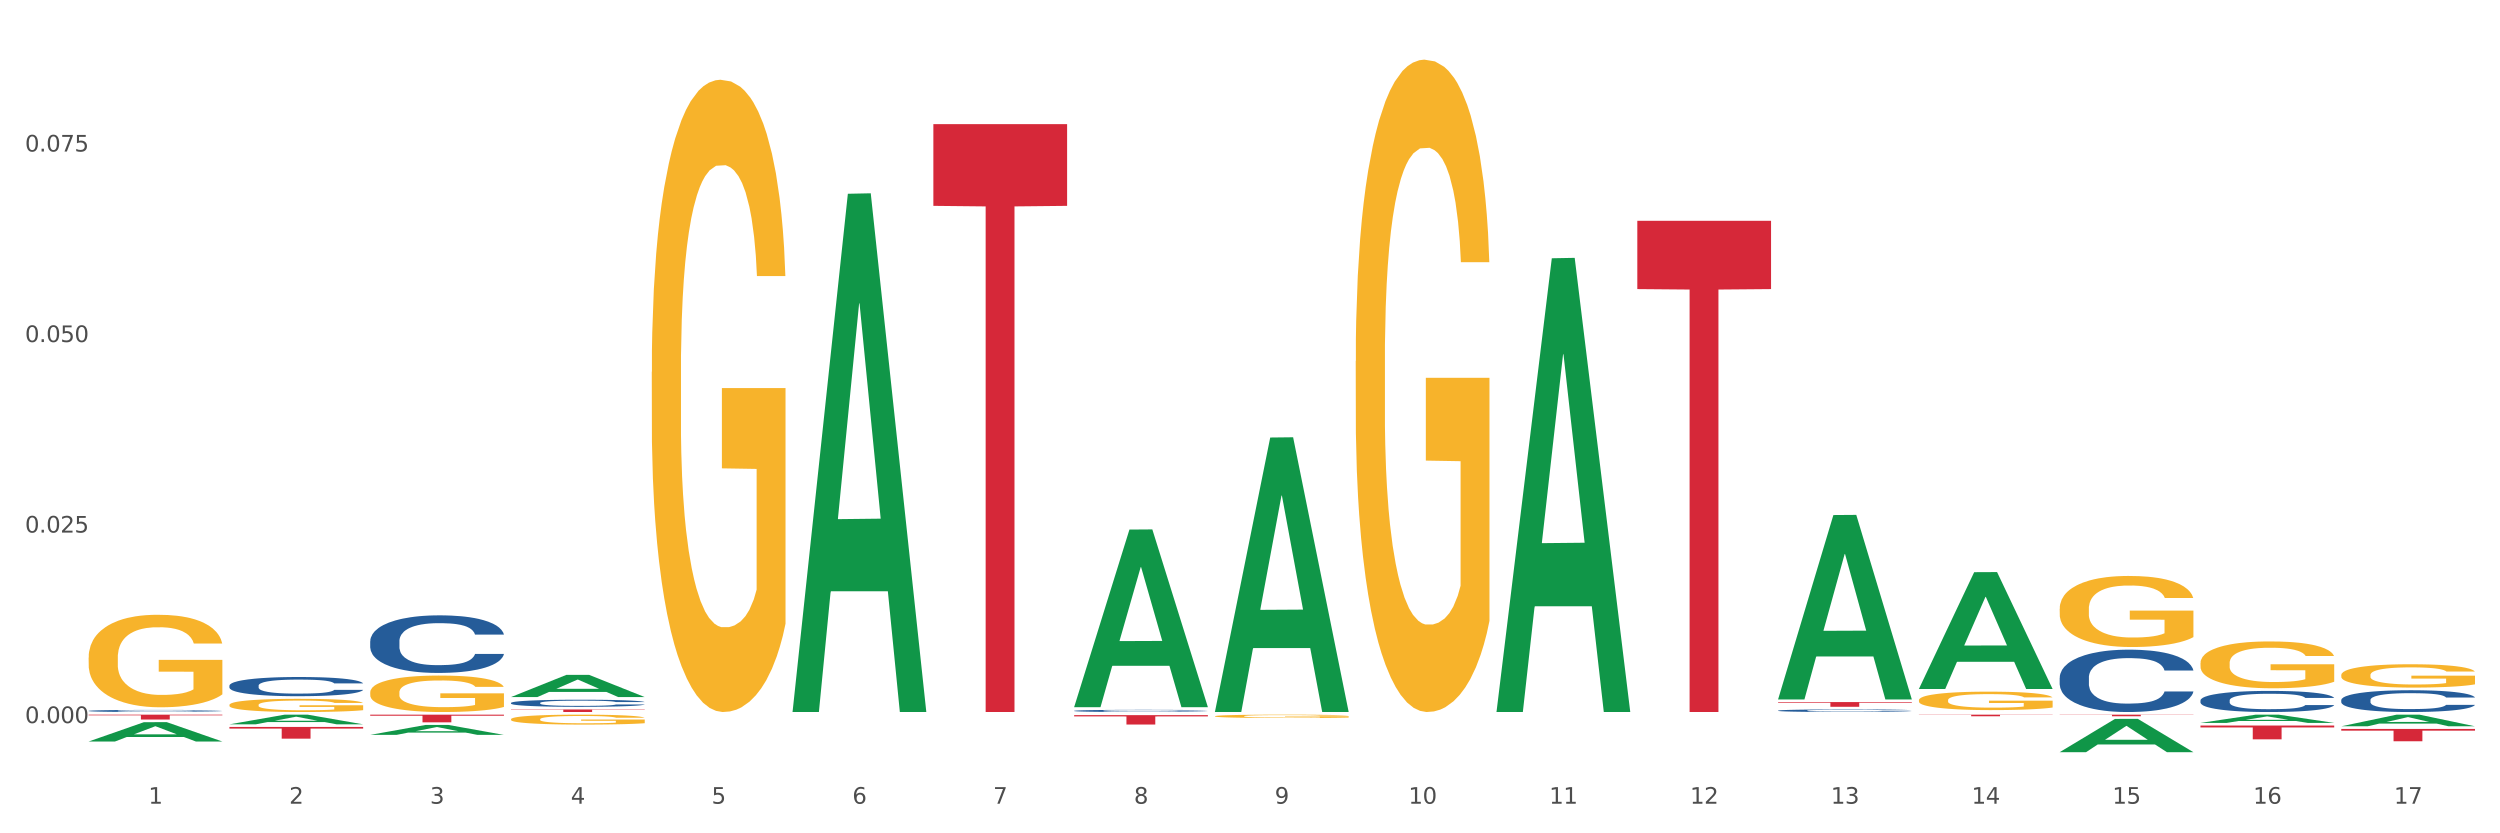 <?xml version="1.0" encoding="utf-8" standalone="no"?>
<!DOCTYPE svg PUBLIC "-//W3C//DTD SVG 1.1//EN"
  "http://www.w3.org/Graphics/SVG/1.1/DTD/svg11.dtd">
<svg xmlns:xlink="http://www.w3.org/1999/xlink" width="1080pt" height="360pt" viewBox="0 0 1080 360" xmlns="http://www.w3.org/2000/svg" version="1.1">
 <rect x="0" y="0" width="1080" height="360" fill="#333333" stroke="none"/>
 <defs>
  <style type="text/css">*{stroke-linejoin: round; stroke-linecap: butt}</style>
 </defs>
 <g id="figure_1">
  <g id="patch_1">
   <path d="M 0 360 
L 1080 360 
L 1080 0 
L 0 0 
z
" style="fill: #ffffff; stroke: #ffffff; stroke-linejoin: miter"/>
  </g>
  <g id="axes_1">
   <g id="matplotlib.axis_1">
    <g id="xtick_1">
     <g id="text_1">
      <!-- 1 -->
      <g style="fill: #4d4d4d" transform="translate(64.119 347.204) scale(0.096 -0.096)">
       <defs>
        <path id="DejaVuSans-31" d="M 794 531 
L 1825 531 
L 1825 4091 
L 703 3866 
L 703 4441 
L 1819 4666 
L 2450 4666 
L 2450 531 
L 3481 531 
L 3481 0 
L 794 0 
L 794 531 
z
" transform="scale(0.016)"/>
       </defs>
       <use xlink:href="#DejaVuSans-31"/>
      </g>
     </g>
    </g>
    <g id="xtick_2">
     <g id="text_2">
      <!-- 2 -->
      <g style="fill: #4d4d4d" transform="translate(124.94 347.204) scale(0.096 -0.096)">
       <defs>
        <path id="DejaVuSans-32" d="M 1228 531 
L 3431 531 
L 3431 0 
L 469 0 
L 469 531 
Q 828 903 1448 1529 
Q 2069 2156 2228 2338 
Q 2531 2678 2651 2914 
Q 2772 3150 2772 3378 
Q 2772 3750 2511 3984 
Q 2250 4219 1831 4219 
Q 1534 4219 1204 4116 
Q 875 4013 500 3803 
L 500 4441 
Q 881 4594 1212 4672 
Q 1544 4750 1819 4750 
Q 2544 4750 2975 4387 
Q 3406 4025 3406 3419 
Q 3406 3131 3298 2873 
Q 3191 2616 2906 2266 
Q 2828 2175 2409 1742 
Q 1991 1309 1228 531 
z
" transform="scale(0.016)"/>
       </defs>
       <use xlink:href="#DejaVuSans-32"/>
      </g>
     </g>
    </g>
    <g id="xtick_3">
     <g id="text_3">
      <!-- 3 -->
      <g style="fill: #4d4d4d" transform="translate(185.761 347.204) scale(0.096 -0.096)">
       <defs>
        <path id="DejaVuSans-33" d="M 2597 2516 
Q 3050 2419 3304 2112 
Q 3559 1806 3559 1356 
Q 3559 666 3084 287 
Q 2609 -91 1734 -91 
Q 1441 -91 1130 -33 
Q 819 25 488 141 
L 488 750 
Q 750 597 1062 519 
Q 1375 441 1716 441 
Q 2309 441 2620 675 
Q 2931 909 2931 1356 
Q 2931 1769 2642 2001 
Q 2353 2234 1838 2234 
L 1294 2234 
L 1294 2753 
L 1863 2753 
Q 2328 2753 2575 2939 
Q 2822 3125 2822 3475 
Q 2822 3834 2567 4026 
Q 2313 4219 1838 4219 
Q 1578 4219 1281 4162 
Q 984 4106 628 3988 
L 628 4550 
Q 988 4650 1302 4700 
Q 1616 4750 1894 4750 
Q 2613 4750 3031 4423 
Q 3450 4097 3450 3541 
Q 3450 3153 3228 2886 
Q 3006 2619 2597 2516 
z
" transform="scale(0.016)"/>
       </defs>
       <use xlink:href="#DejaVuSans-33"/>
      </g>
     </g>
    </g>
    <g id="xtick_4">
     <g id="text_4">
      <!-- 4 -->
      <g style="fill: #4d4d4d" transform="translate(246.582 347.204) scale(0.096 -0.096)">
       <defs>
        <path id="DejaVuSans-34" d="M 2419 4116 
L 825 1625 
L 2419 1625 
L 2419 4116 
z
M 2253 4666 
L 3047 4666 
L 3047 1625 
L 3713 1625 
L 3713 1100 
L 3047 1100 
L 3047 0 
L 2419 0 
L 2419 1100 
L 313 1100 
L 313 1709 
L 2253 4666 
z
" transform="scale(0.016)"/>
       </defs>
       <use xlink:href="#DejaVuSans-34"/>
      </g>
     </g>
    </g>
    <g id="xtick_5">
     <g id="text_5">
      <!-- 5 -->
      <g style="fill: #4d4d4d" transform="translate(307.403 347.204) scale(0.096 -0.096)">
       <defs>
        <path id="DejaVuSans-35" d="M 691 4666 
L 3169 4666 
L 3169 4134 
L 1269 4134 
L 1269 2991 
Q 1406 3038 1543 3061 
Q 1681 3084 1819 3084 
Q 2600 3084 3056 2656 
Q 3513 2228 3513 1497 
Q 3513 744 3044 326 
Q 2575 -91 1722 -91 
Q 1428 -91 1123 -41 
Q 819 9 494 109 
L 494 744 
Q 775 591 1075 516 
Q 1375 441 1709 441 
Q 2250 441 2565 725 
Q 2881 1009 2881 1497 
Q 2881 1984 2565 2268 
Q 2250 2553 1709 2553 
Q 1456 2553 1204 2497 
Q 953 2441 691 2322 
L 691 4666 
z
" transform="scale(0.016)"/>
       </defs>
       <use xlink:href="#DejaVuSans-35"/>
      </g>
     </g>
    </g>
    <g id="xtick_6">
     <g id="text_6">
      <!-- 6 -->
      <g style="fill: #4d4d4d" transform="translate(368.224 347.204) scale(0.096 -0.096)">
       <defs>
        <path id="DejaVuSans-36" d="M 2113 2584 
Q 1688 2584 1439 2293 
Q 1191 2003 1191 1497 
Q 1191 994 1439 701 
Q 1688 409 2113 409 
Q 2538 409 2786 701 
Q 3034 994 3034 1497 
Q 3034 2003 2786 2293 
Q 2538 2584 2113 2584 
z
M 3366 4563 
L 3366 3988 
Q 3128 4100 2886 4159 
Q 2644 4219 2406 4219 
Q 1781 4219 1451 3797 
Q 1122 3375 1075 2522 
Q 1259 2794 1537 2939 
Q 1816 3084 2150 3084 
Q 2853 3084 3261 2657 
Q 3669 2231 3669 1497 
Q 3669 778 3244 343 
Q 2819 -91 2113 -91 
Q 1303 -91 875 529 
Q 447 1150 447 2328 
Q 447 3434 972 4092 
Q 1497 4750 2381 4750 
Q 2619 4750 2861 4703 
Q 3103 4656 3366 4563 
z
" transform="scale(0.016)"/>
       </defs>
       <use xlink:href="#DejaVuSans-36"/>
      </g>
     </g>
    </g>
    <g id="xtick_7">
     <g id="text_7">
      <!-- 7 -->
      <g style="fill: #4d4d4d" transform="translate(429.045 347.204) scale(0.096 -0.096)">
       <defs>
        <path id="DejaVuSans-37" d="M 525 4666 
L 3525 4666 
L 3525 4397 
L 1831 0 
L 1172 0 
L 2766 4134 
L 525 4134 
L 525 4666 
z
" transform="scale(0.016)"/>
       </defs>
       <use xlink:href="#DejaVuSans-37"/>
      </g>
     </g>
    </g>
    <g id="xtick_8">
     <g id="text_8">
      <!-- 8 -->
      <g style="fill: #4d4d4d" transform="translate(489.866 347.204) scale(0.096 -0.096)">
       <defs>
        <path id="DejaVuSans-38" d="M 2034 2216 
Q 1584 2216 1326 1975 
Q 1069 1734 1069 1313 
Q 1069 891 1326 650 
Q 1584 409 2034 409 
Q 2484 409 2743 651 
Q 3003 894 3003 1313 
Q 3003 1734 2745 1975 
Q 2488 2216 2034 2216 
z
M 1403 2484 
Q 997 2584 770 2862 
Q 544 3141 544 3541 
Q 544 4100 942 4425 
Q 1341 4750 2034 4750 
Q 2731 4750 3128 4425 
Q 3525 4100 3525 3541 
Q 3525 3141 3298 2862 
Q 3072 2584 2669 2484 
Q 3125 2378 3379 2068 
Q 3634 1759 3634 1313 
Q 3634 634 3220 271 
Q 2806 -91 2034 -91 
Q 1263 -91 848 271 
Q 434 634 434 1313 
Q 434 1759 690 2068 
Q 947 2378 1403 2484 
z
M 1172 3481 
Q 1172 3119 1398 2916 
Q 1625 2713 2034 2713 
Q 2441 2713 2670 2916 
Q 2900 3119 2900 3481 
Q 2900 3844 2670 4047 
Q 2441 4250 2034 4250 
Q 1625 4250 1398 4047 
Q 1172 3844 1172 3481 
z
" transform="scale(0.016)"/>
       </defs>
       <use xlink:href="#DejaVuSans-38"/>
      </g>
     </g>
    </g>
    <g id="xtick_9">
     <g id="text_9">
      <!-- 9 -->
      <g style="fill: #4d4d4d" transform="translate(550.688 347.204) scale(0.096 -0.096)">
       <defs>
        <path id="DejaVuSans-39" d="M 703 97 
L 703 672 
Q 941 559 1184 500 
Q 1428 441 1663 441 
Q 2288 441 2617 861 
Q 2947 1281 2994 2138 
Q 2813 1869 2534 1725 
Q 2256 1581 1919 1581 
Q 1219 1581 811 2004 
Q 403 2428 403 3163 
Q 403 3881 828 4315 
Q 1253 4750 1959 4750 
Q 2769 4750 3195 4129 
Q 3622 3509 3622 2328 
Q 3622 1225 3098 567 
Q 2575 -91 1691 -91 
Q 1453 -91 1209 -44 
Q 966 3 703 97 
z
M 1959 2075 
Q 2384 2075 2632 2365 
Q 2881 2656 2881 3163 
Q 2881 3666 2632 3958 
Q 2384 4250 1959 4250 
Q 1534 4250 1286 3958 
Q 1038 3666 1038 3163 
Q 1038 2656 1286 2365 
Q 1534 2075 1959 2075 
z
" transform="scale(0.016)"/>
       </defs>
       <use xlink:href="#DejaVuSans-39"/>
      </g>
     </g>
    </g>
    <g id="xtick_10">
     <g id="text_10">
      <!-- 10 -->
      <g style="fill: #4d4d4d" transform="translate(608.455 347.204) scale(0.096 -0.096)">
       <defs>
        <path id="DejaVuSans-30" d="M 2034 4250 
Q 1547 4250 1301 3770 
Q 1056 3291 1056 2328 
Q 1056 1369 1301 889 
Q 1547 409 2034 409 
Q 2525 409 2770 889 
Q 3016 1369 3016 2328 
Q 3016 3291 2770 3770 
Q 2525 4250 2034 4250 
z
M 2034 4750 
Q 2819 4750 3233 4129 
Q 3647 3509 3647 2328 
Q 3647 1150 3233 529 
Q 2819 -91 2034 -91 
Q 1250 -91 836 529 
Q 422 1150 422 2328 
Q 422 3509 836 4129 
Q 1250 4750 2034 4750 
z
" transform="scale(0.016)"/>
       </defs>
       <use xlink:href="#DejaVuSans-31"/>
       <use xlink:href="#DejaVuSans-30" transform="translate(63.623 0)"/>
      </g>
     </g>
    </g>
    <g id="xtick_11">
     <g id="text_11">
      <!-- 11 -->
      <g style="fill: #4d4d4d" transform="translate(669.276 347.204) scale(0.096 -0.096)">
       <use xlink:href="#DejaVuSans-31"/>
       <use xlink:href="#DejaVuSans-31" transform="translate(63.623 0)"/>
      </g>
     </g>
    </g>
    <g id="xtick_12">
     <g id="text_12">
      <!-- 12 -->
      <g style="fill: #4d4d4d" transform="translate(730.097 347.204) scale(0.096 -0.096)">
       <use xlink:href="#DejaVuSans-31"/>
       <use xlink:href="#DejaVuSans-32" transform="translate(63.623 0)"/>
      </g>
     </g>
    </g>
    <g id="xtick_13">
     <g id="text_13">
      <!-- 13 -->
      <g style="fill: #4d4d4d" transform="translate(790.918 347.204) scale(0.096 -0.096)">
       <use xlink:href="#DejaVuSans-31"/>
       <use xlink:href="#DejaVuSans-33" transform="translate(63.623 0)"/>
      </g>
     </g>
    </g>
    <g id="xtick_14">
     <g id="text_14">
      <!-- 14 -->
      <g style="fill: #4d4d4d" transform="translate(851.739 347.204) scale(0.096 -0.096)">
       <use xlink:href="#DejaVuSans-31"/>
       <use xlink:href="#DejaVuSans-34" transform="translate(63.623 0)"/>
      </g>
     </g>
    </g>
    <g id="xtick_15">
     <g id="text_15">
      <!-- 15 -->
      <g style="fill: #4d4d4d" transform="translate(912.56 347.204) scale(0.096 -0.096)">
       <use xlink:href="#DejaVuSans-31"/>
       <use xlink:href="#DejaVuSans-35" transform="translate(63.623 0)"/>
      </g>
     </g>
    </g>
    <g id="xtick_16">
     <g id="text_16">
      <!-- 16 -->
      <g style="fill: #4d4d4d" transform="translate(973.381 347.204) scale(0.096 -0.096)">
       <use xlink:href="#DejaVuSans-31"/>
       <use xlink:href="#DejaVuSans-36" transform="translate(63.623 0)"/>
      </g>
     </g>
    </g>
    <g id="xtick_17">
     <g id="text_17">
      <!-- 17 -->
      <g style="fill: #4d4d4d" transform="translate(1034.202 347.204) scale(0.096 -0.096)">
       <use xlink:href="#DejaVuSans-31"/>
       <use xlink:href="#DejaVuSans-37" transform="translate(63.623 0)"/>
      </g>
     </g>
    </g>
    <g id="xtick_18"/>
    <g id="xtick_19"/>
    <g id="xtick_20"/>
    <g id="xtick_21"/>
    <g id="xtick_22"/>
    <g id="xtick_23"/>
    <g id="xtick_24"/>
    <g id="xtick_25"/>
    <g id="xtick_26"/>
    <g id="xtick_27"/>
    <g id="xtick_28"/>
    <g id="xtick_29"/>
    <g id="xtick_30"/>
    <g id="xtick_31"/>
    <g id="xtick_32"/>
    <g id="xtick_33"/>
   </g>
   <g id="matplotlib.axis_2">
    <g id="ytick_1">
     <g id="text_18">
      <!-- 0.000 -->
      <g style="fill: #4d4d4d" transform="translate(10.8 312.376) scale(0.096 -0.096)">
       <defs>
        <path id="DejaVuSans-2e" d="M 684 794 
L 1344 794 
L 1344 0 
L 684 0 
L 684 794 
z
" transform="scale(0.016)"/>
       </defs>
       <use xlink:href="#DejaVuSans-30"/>
       <use xlink:href="#DejaVuSans-2e" transform="translate(63.623 0)"/>
       <use xlink:href="#DejaVuSans-30" transform="translate(95.41 0)"/>
       <use xlink:href="#DejaVuSans-30" transform="translate(159.033 0)"/>
       <use xlink:href="#DejaVuSans-30" transform="translate(222.656 0)"/>
      </g>
     </g>
    </g>
    <g id="ytick_2">
     <g id="text_19">
      <!-- 0.025 -->
      <g style="fill: #4d4d4d" transform="translate(10.8 230.072) scale(0.096 -0.096)">
       <use xlink:href="#DejaVuSans-30"/>
       <use xlink:href="#DejaVuSans-2e" transform="translate(63.623 0)"/>
       <use xlink:href="#DejaVuSans-30" transform="translate(95.41 0)"/>
       <use xlink:href="#DejaVuSans-32" transform="translate(159.033 0)"/>
       <use xlink:href="#DejaVuSans-35" transform="translate(222.656 0)"/>
      </g>
     </g>
    </g>
    <g id="ytick_3">
     <g id="text_20">
      <!-- 0.050 -->
      <g style="fill: #4d4d4d" transform="translate(10.8 147.767) scale(0.096 -0.096)">
       <use xlink:href="#DejaVuSans-30"/>
       <use xlink:href="#DejaVuSans-2e" transform="translate(63.623 0)"/>
       <use xlink:href="#DejaVuSans-30" transform="translate(95.41 0)"/>
       <use xlink:href="#DejaVuSans-35" transform="translate(159.033 0)"/>
       <use xlink:href="#DejaVuSans-30" transform="translate(222.656 0)"/>
      </g>
     </g>
    </g>
    <g id="ytick_4">
     <g id="text_21">
      <!-- 0.075 -->
      <g style="fill: #4d4d4d" transform="translate(10.8 65.463) scale(0.096 -0.096)">
       <use xlink:href="#DejaVuSans-30"/>
       <use xlink:href="#DejaVuSans-2e" transform="translate(63.623 0)"/>
       <use xlink:href="#DejaVuSans-30" transform="translate(95.41 0)"/>
       <use xlink:href="#DejaVuSans-37" transform="translate(159.033 0)"/>
       <use xlink:href="#DejaVuSans-35" transform="translate(222.656 0)"/>
      </g>
     </g>
    </g>
    <g id="ytick_5"/>
    <g id="ytick_6"/>
    <g id="ytick_7"/>
    <g id="ytick_8"/>
   </g>
   <g id="PolyCollection_1">
    <path d="M 38.283 320.32 
L 38.343 320.312 
L 62.169 311.98 
L 72.058 311.972 
L 96.063 320.336 
L 84.626 320.336 
L 79.444 318.388 
L 54.843 318.388 
L 54.664 318.42 
L 49.66 320.336 
L 38.283 320.336 
L 38.283 320.32 
L 57.94 317.226 
L 76.346 317.218 
L 67.233 313.755 
L 67.113 313.739 
L 66.994 313.763 
L 57.881 317.218 
L 57.94 317.226 
L 38.283 320.32 
z
" clip-path="url(#pce21860a45)" style="fill: #109648"/>
    <path d="M 889.778 308.729 
L 947.558 308.729 
L 947.558 308.825 
L 924.829 308.826 
L 924.829 309.422 
L 912.37 309.422 
L 912.37 308.826 
L 889.778 308.825 
L 889.778 308.73 
L 889.778 308.729 
z
" clip-path="url(#pce21860a45)" style="fill: #d62839"/>
    <path d="M 828.957 308.729 
L 886.737 308.729 
L 886.737 308.826 
L 864.008 308.827 
L 864.008 309.43 
L 851.549 309.43 
L 851.549 308.827 
L 828.957 308.826 
L 828.957 308.73 
L 828.957 308.729 
z
" clip-path="url(#pce21860a45)" style="fill: #d62839"/>
    <path d="M 768.136 303.294 
L 825.916 303.294 
L 825.916 303.578 
L 803.187 303.58 
L 803.187 305.334 
L 790.727 305.334 
L 790.727 303.58 
L 768.136 303.578 
L 768.136 303.296 
L 768.136 303.294 
z
" clip-path="url(#pce21860a45)" style="fill: #d62839"/>
    <path d="M 707.315 95.396 
L 765.095 95.396 
L 765.095 124.885 
L 742.366 125.084 
L 742.366 307.597 
L 729.906 307.597 
L 729.906 125.084 
L 707.315 124.885 
L 707.315 95.595 
L 707.315 95.396 
z
" clip-path="url(#pce21860a45)" style="fill: #d62839"/>
    <path d="M 464.03 308.933 
L 521.81 308.933 
L 521.81 309.496 
L 499.082 309.5 
L 499.082 312.985 
L 486.622 312.985 
L 486.622 309.5 
L 464.03 309.496 
L 464.03 308.937 
L 464.03 308.933 
z
" clip-path="url(#pce21860a45)" style="fill: #d62839"/>
    <path d="M 403.209 53.636 
L 460.989 53.636 
L 460.989 88.928 
L 438.261 89.167 
L 438.261 307.597 
L 425.801 307.597 
L 425.801 89.167 
L 403.209 88.928 
L 403.209 53.875 
L 403.209 53.636 
z
" clip-path="url(#pce21860a45)" style="fill: #d62839"/>
    <path d="M 220.746 306.486 
L 278.526 306.486 
L 278.526 306.641 
L 255.798 306.642 
L 255.798 307.597 
L 243.338 307.597 
L 243.338 306.642 
L 220.746 306.641 
L 220.746 306.487 
L 220.746 306.486 
z
" clip-path="url(#pce21860a45)" style="fill: #d62839"/>
    <path d="M 159.925 308.729 
L 217.705 308.729 
L 217.705 309.19 
L 194.977 309.193 
L 194.977 312.045 
L 182.517 312.045 
L 182.517 309.193 
L 159.925 309.19 
L 159.925 308.732 
L 159.925 308.729 
z
" clip-path="url(#pce21860a45)" style="fill: #d62839"/>
    <path d="M 99.104 296.19 
L 99.172 296.183 
L 99.172 295.971 
L 99.377 295.683 
L 100.129 295.152 
L 101.085 294.751 
L 102.724 294.281 
L 103.612 294.084 
L 104.773 293.864 
L 107.163 293.508 
L 109.895 293.205 
L 111.807 293.038 
L 113.242 292.932 
L 116.452 292.742 
L 118.296 292.659 
L 120.208 292.591 
L 121.847 292.545 
L 124.579 292.492 
L 126.765 292.47 
L 129.292 292.462 
L 131.409 292.47 
L 134.209 292.5 
L 138.307 292.591 
L 139.878 292.644 
L 141.995 292.735 
L 144.181 292.856 
L 145.956 292.977 
L 148.005 293.152 
L 150.123 293.379 
L 152.172 293.667 
L 153.606 293.932 
L 154.767 294.213 
L 155.791 294.554 
L 156.543 294.925 
L 156.884 295.236 
L 144.386 295.236 
L 144.044 294.955 
L 143.361 294.652 
L 142.678 294.447 
L 141.927 294.281 
L 140.766 294.091 
L 139.741 293.97 
L 138.034 293.826 
L 136.463 293.735 
L 135.165 293.682 
L 133.594 293.637 
L 130.248 293.591 
L 127.857 293.591 
L 126.355 293.606 
L 124.511 293.644 
L 122.94 293.697 
L 121.096 293.788 
L 119.662 293.887 
L 118.227 294.015 
L 117.408 294.106 
L 116.179 294.273 
L 115.359 294.41 
L 114.266 294.644 
L 113.652 294.811 
L 112.559 295.243 
L 112.081 295.561 
L 111.876 295.781 
L 111.739 296.024 
L 111.739 297.206 
L 112.149 297.736 
L 112.49 297.964 
L 113.037 298.221 
L 114.061 298.555 
L 115.564 298.88 
L 117.135 299.115 
L 118.432 299.259 
L 119.662 299.365 
L 120.891 299.449 
L 122.394 299.525 
L 123.623 299.57 
L 125.467 299.616 
L 127.653 299.638 
L 129.36 299.638 
L 132.843 299.6 
L 134.414 299.562 
L 135.917 299.509 
L 137.556 299.426 
L 138.853 299.335 
L 139.605 299.267 
L 140.834 299.123 
L 141.79 298.971 
L 142.61 298.797 
L 143.156 298.646 
L 143.771 298.418 
L 144.249 298.161 
L 144.386 298.024 
L 156.884 298.024 
L 156.611 298.297 
L 156.133 298.562 
L 155.177 298.918 
L 154.425 299.123 
L 153.264 299.373 
L 152.035 299.585 
L 150.327 299.82 
L 148.757 299.994 
L 147.117 300.146 
L 145.342 300.282 
L 142.132 300.472 
L 140.971 300.525 
L 138.512 300.616 
L 136.6 300.669 
L 133.799 300.722 
L 130.931 300.752 
L 127.926 300.76 
L 125.262 300.745 
L 122.325 300.699 
L 120.481 300.654 
L 118.432 300.585 
L 116.042 300.479 
L 113.788 300.351 
L 111.671 300.199 
L 109.69 300.025 
L 107.846 299.828 
L 105.456 299.502 
L 103.68 299.184 
L 102.382 298.888 
L 101.494 298.638 
L 100.607 298.32 
L 100.129 298.1 
L 99.377 297.57 
L 99.104 297.077 
L 99.104 296.19 
z
" clip-path="url(#pce21860a45)" style="fill: #255c99"/>
    <path d="M 38.283 308.729 
L 96.063 308.729 
L 96.063 309.022 
L 73.334 309.024 
L 73.334 310.84 
L 60.875 310.84 
L 60.875 309.024 
L 38.283 309.022 
L 38.283 308.731 
L 38.283 308.729 
z
" clip-path="url(#pce21860a45)" style="fill: #d62839"/>
    <path d="M 1011.42 291.618 
L 1011.488 291.609 
L 1011.488 291.277 
L 1011.625 290.992 
L 1012.307 290.301 
L 1013.33 289.73 
L 1014.08 289.426 
L 1014.831 289.177 
L 1015.718 288.928 
L 1016.809 288.67 
L 1018.787 288.292 
L 1020.015 288.099 
L 1021.516 287.896 
L 1024.245 287.601 
L 1026.223 287.435 
L 1028.27 287.297 
L 1031.612 287.131 
L 1033.795 287.058 
L 1036.115 287.002 
L 1038.912 286.965 
L 1041.026 286.956 
L 1045.665 286.984 
L 1049.622 287.067 
L 1051.532 287.131 
L 1053.988 287.242 
L 1055.284 287.316 
L 1057.398 287.463 
L 1059.581 287.656 
L 1061.082 287.822 
L 1063.333 288.136 
L 1065.039 288.449 
L 1066.608 288.836 
L 1067.426 289.103 
L 1068.04 289.352 
L 1068.586 289.637 
L 1069.132 290.089 
L 1056.853 290.089 
L 1056.375 289.766 
L 1055.625 289.462 
L 1054.533 289.168 
L 1053.578 288.983 
L 1051.941 288.753 
L 1050.44 288.605 
L 1048.871 288.495 
L 1046.961 288.403 
L 1045.46 288.357 
L 1043.346 288.32 
L 1039.184 288.329 
L 1036.388 288.403 
L 1034.477 288.495 
L 1033.25 288.578 
L 1032.158 288.67 
L 1030.93 288.799 
L 1029.498 288.992 
L 1028.474 289.168 
L 1027.451 289.389 
L 1026.632 289.61 
L 1025.882 289.868 
L 1025.268 290.144 
L 1024.791 290.43 
L 1024.381 290.78 
L 1024.04 291.36 
L 1024.04 292.623 
L 1024.177 292.908 
L 1024.518 293.286 
L 1024.927 293.572 
L 1025.609 293.913 
L 1026.223 294.143 
L 1027.383 294.475 
L 1028.679 294.751 
L 1029.702 294.926 
L 1030.725 295.074 
L 1032.499 295.276 
L 1034.477 295.442 
L 1036.183 295.543 
L 1038.502 295.636 
L 1040.071 295.672 
L 1041.436 295.691 
L 1044.778 295.691 
L 1047.166 295.663 
L 1049.826 295.599 
L 1051.873 295.516 
L 1053.578 295.415 
L 1055.488 295.249 
L 1056.716 295.092 
L 1056.716 293.166 
L 1041.708 293.157 
L 1041.708 291.876 
L 1069.2 291.876 
L 1069.2 295.636 
L 1068.04 295.829 
L 1066.744 296.004 
L 1065.38 296.161 
L 1063.333 296.354 
L 1060.877 296.539 
L 1058.695 296.668 
L 1056.375 296.778 
L 1053.646 296.879 
L 1050.099 296.972 
L 1047.916 297.008 
L 1045.188 297.036 
L 1041.981 297.045 
L 1039.184 297.027 
L 1036.456 296.981 
L 1033.591 296.898 
L 1030.794 296.778 
L 1028.679 296.658 
L 1026.564 296.511 
L 1024.313 296.317 
L 1022.539 296.133 
L 1021.175 295.967 
L 1019.674 295.755 
L 1018.037 295.479 
L 1016.809 295.23 
L 1015.718 294.972 
L 1014.558 294.641 
L 1013.739 294.355 
L 1012.921 293.996 
L 1012.443 293.728 
L 1011.898 293.314 
L 1011.488 292.733 
L 1011.42 291.618 
z
" clip-path="url(#pce21860a45)" style="fill: #f7b32b"/>
    <path d="M 950.599 286.452 
L 950.667 286.433 
L 950.667 285.768 
L 950.804 285.195 
L 951.486 283.809 
L 952.509 282.663 
L 953.259 282.053 
L 954.01 281.554 
L 954.897 281.055 
L 955.988 280.537 
L 957.966 279.779 
L 959.194 279.391 
L 960.695 278.985 
L 963.424 278.393 
L 965.402 278.06 
L 967.449 277.783 
L 970.791 277.45 
L 972.974 277.303 
L 975.294 277.192 
L 978.09 277.118 
L 980.205 277.099 
L 984.844 277.155 
L 988.801 277.321 
L 990.711 277.45 
L 993.166 277.672 
L 994.463 277.82 
L 996.577 278.116 
L 998.76 278.504 
L 1000.261 278.837 
L 1002.512 279.465 
L 1004.218 280.093 
L 1005.787 280.87 
L 1006.605 281.406 
L 1007.219 281.905 
L 1007.765 282.478 
L 1008.311 283.383 
L 996.032 283.383 
L 995.554 282.737 
L 994.804 282.127 
L 993.712 281.535 
L 992.757 281.165 
L 991.12 280.703 
L 989.619 280.408 
L 988.05 280.186 
L 986.14 280.001 
L 984.639 279.909 
L 982.525 279.835 
L 978.363 279.853 
L 975.566 280.001 
L 973.656 280.186 
L 972.428 280.352 
L 971.337 280.537 
L 970.109 280.796 
L 968.677 281.184 
L 967.653 281.535 
L 966.63 281.979 
L 965.811 282.422 
L 965.061 282.94 
L 964.447 283.494 
L 963.97 284.067 
L 963.56 284.77 
L 963.219 285.934 
L 963.219 288.466 
L 963.356 289.039 
L 963.697 289.797 
L 964.106 290.37 
L 964.788 291.054 
L 965.402 291.516 
L 966.562 292.181 
L 967.858 292.736 
L 968.881 293.087 
L 969.904 293.383 
L 971.678 293.789 
L 973.656 294.122 
L 975.362 294.325 
L 977.681 294.51 
L 979.25 294.584 
L 980.615 294.621 
L 983.957 294.621 
L 986.345 294.566 
L 989.005 294.436 
L 991.052 294.27 
L 992.757 294.067 
L 994.667 293.734 
L 995.895 293.42 
L 995.895 289.557 
L 980.887 289.538 
L 980.887 286.969 
L 1008.379 286.969 
L 1008.379 294.51 
L 1007.219 294.898 
L 1005.923 295.25 
L 1004.559 295.564 
L 1002.512 295.952 
L 1000.056 296.322 
L 997.873 296.58 
L 995.554 296.802 
L 992.825 297.005 
L 989.278 297.19 
L 987.095 297.264 
L 984.366 297.32 
L 981.16 297.338 
L 978.363 297.301 
L 975.635 297.209 
L 972.77 297.042 
L 969.973 296.802 
L 967.858 296.562 
L 965.743 296.266 
L 963.492 295.878 
L 961.718 295.508 
L 960.354 295.176 
L 958.853 294.751 
L 957.216 294.196 
L 955.988 293.697 
L 954.897 293.179 
L 953.737 292.514 
L 952.918 291.941 
L 952.1 291.22 
L 951.622 290.684 
L 951.076 289.853 
L 950.667 288.688 
L 950.599 286.452 
z
" clip-path="url(#pce21860a45)" style="fill: #f7b32b"/>
    <path d="M 889.778 263.002 
L 889.846 262.974 
L 889.846 261.964 
L 889.983 261.095 
L 890.665 258.992 
L 891.688 257.253 
L 892.438 256.327 
L 893.189 255.57 
L 894.076 254.813 
L 895.167 254.028 
L 897.145 252.878 
L 898.373 252.289 
L 899.874 251.672 
L 902.603 250.775 
L 904.581 250.27 
L 906.628 249.85 
L 909.97 249.345 
L 912.153 249.12 
L 914.473 248.952 
L 917.269 248.84 
L 919.384 248.812 
L 924.023 248.896 
L 927.98 249.148 
L 929.89 249.345 
L 932.345 249.681 
L 933.642 249.906 
L 935.756 250.354 
L 937.939 250.943 
L 939.44 251.448 
L 941.691 252.401 
L 943.397 253.355 
L 944.966 254.533 
L 945.784 255.346 
L 946.398 256.103 
L 946.944 256.972 
L 947.49 258.347 
L 935.211 258.347 
L 934.733 257.365 
L 933.983 256.44 
L 932.891 255.542 
L 931.936 254.981 
L 930.299 254.28 
L 928.798 253.832 
L 927.229 253.495 
L 925.319 253.215 
L 923.818 253.074 
L 921.704 252.962 
L 917.542 252.99 
L 914.745 253.215 
L 912.835 253.495 
L 911.607 253.748 
L 910.516 254.028 
L 909.288 254.421 
L 907.855 255.009 
L 906.832 255.542 
L 905.809 256.215 
L 904.99 256.888 
L 904.24 257.674 
L 903.626 258.515 
L 903.148 259.384 
L 902.739 260.45 
L 902.398 262.216 
L 902.398 266.058 
L 902.534 266.928 
L 902.876 268.077 
L 903.285 268.947 
L 903.967 269.984 
L 904.581 270.685 
L 905.741 271.695 
L 907.037 272.536 
L 908.06 273.069 
L 909.083 273.518 
L 910.857 274.135 
L 912.835 274.64 
L 914.541 274.948 
L 916.86 275.228 
L 918.429 275.341 
L 919.793 275.397 
L 923.136 275.397 
L 925.524 275.313 
L 928.184 275.116 
L 930.231 274.864 
L 931.936 274.555 
L 933.846 274.051 
L 935.074 273.574 
L 935.074 267.713 
L 920.066 267.685 
L 920.066 263.787 
L 947.558 263.787 
L 947.558 275.228 
L 946.398 275.817 
L 945.102 276.35 
L 943.738 276.827 
L 941.691 277.416 
L 939.235 277.977 
L 937.052 278.369 
L 934.733 278.706 
L 932.004 279.014 
L 928.457 279.295 
L 926.274 279.407 
L 923.545 279.491 
L 920.339 279.519 
L 917.542 279.463 
L 914.814 279.323 
L 911.948 279.07 
L 909.152 278.706 
L 907.037 278.341 
L 904.922 277.892 
L 902.671 277.304 
L 900.897 276.743 
L 899.533 276.238 
L 898.032 275.593 
L 896.395 274.752 
L 895.167 273.995 
L 894.076 273.209 
L 892.916 272.2 
L 892.097 271.33 
L 891.279 270.237 
L 890.801 269.424 
L 890.255 268.162 
L 889.846 266.395 
L 889.778 263.002 
z
" clip-path="url(#pce21860a45)" style="fill: #f7b32b"/>
    <path d="M 950.599 313.427 
L 1008.379 313.427 
L 1008.379 314.255 
L 985.65 314.26 
L 985.65 319.382 
L 973.191 319.382 
L 973.191 314.26 
L 950.599 314.255 
L 950.599 313.433 
L 950.599 313.427 
z
" clip-path="url(#pce21860a45)" style="fill: #d62839"/>
    <path d="M 828.957 302.478 
L 829.025 302.471 
L 829.025 302.208 
L 829.161 301.983 
L 829.844 301.437 
L 830.867 300.985 
L 831.617 300.745 
L 832.368 300.549 
L 833.254 300.352 
L 834.346 300.148 
L 836.324 299.85 
L 837.552 299.697 
L 839.053 299.537 
L 841.782 299.304 
L 843.76 299.173 
L 845.806 299.063 
L 849.149 298.932 
L 851.332 298.874 
L 853.651 298.83 
L 856.448 298.801 
L 858.563 298.794 
L 863.202 298.816 
L 867.158 298.881 
L 869.069 298.932 
L 871.524 299.02 
L 872.82 299.078 
L 874.935 299.194 
L 877.118 299.347 
L 878.619 299.478 
L 880.87 299.726 
L 882.576 299.973 
L 884.145 300.279 
L 884.963 300.49 
L 885.577 300.687 
L 886.123 300.913 
L 886.669 301.269 
L 874.389 301.269 
L 873.912 301.015 
L 873.162 300.774 
L 872.07 300.541 
L 871.115 300.396 
L 869.478 300.214 
L 867.977 300.097 
L 866.408 300.01 
L 864.498 299.937 
L 862.997 299.901 
L 860.882 299.872 
L 856.721 299.879 
L 853.924 299.937 
L 852.014 300.01 
L 850.786 300.075 
L 849.695 300.148 
L 848.467 300.25 
L 847.034 300.403 
L 846.011 300.541 
L 844.988 300.716 
L 844.169 300.891 
L 843.419 301.095 
L 842.805 301.313 
L 842.327 301.539 
L 841.918 301.815 
L 841.577 302.274 
L 841.577 303.271 
L 841.713 303.497 
L 842.055 303.795 
L 842.464 304.021 
L 843.146 304.291 
L 843.76 304.473 
L 844.92 304.735 
L 846.216 304.953 
L 847.239 305.091 
L 848.262 305.208 
L 850.036 305.368 
L 852.014 305.499 
L 853.72 305.579 
L 856.039 305.652 
L 857.608 305.681 
L 858.972 305.696 
L 862.315 305.696 
L 864.703 305.674 
L 867.363 305.623 
L 869.41 305.557 
L 871.115 305.477 
L 873.025 305.346 
L 874.253 305.222 
L 874.253 303.701 
L 859.245 303.694 
L 859.245 302.682 
L 886.737 302.682 
L 886.737 305.652 
L 885.577 305.805 
L 884.281 305.943 
L 882.917 306.067 
L 880.87 306.22 
L 878.414 306.365 
L 876.231 306.467 
L 873.912 306.555 
L 871.183 306.635 
L 867.636 306.708 
L 865.453 306.737 
L 862.724 306.758 
L 859.518 306.766 
L 856.721 306.751 
L 853.993 306.715 
L 851.127 306.649 
L 848.331 306.555 
L 846.216 306.46 
L 844.101 306.344 
L 841.85 306.191 
L 840.076 306.045 
L 838.712 305.914 
L 837.211 305.747 
L 835.574 305.528 
L 834.346 305.332 
L 833.254 305.128 
L 832.095 304.866 
L 831.276 304.64 
L 830.458 304.356 
L 829.98 304.145 
L 829.434 303.817 
L 829.025 303.359 
L 828.957 302.478 
z
" clip-path="url(#pce21860a45)" style="fill: #f7b32b"/>
    <path d="M 524.851 309.402 
L 524.92 309.401 
L 524.92 309.353 
L 525.056 309.311 
L 525.738 309.212 
L 526.762 309.129 
L 527.512 309.085 
L 528.262 309.049 
L 529.149 309.014 
L 530.241 308.976 
L 532.219 308.922 
L 533.447 308.894 
L 534.948 308.865 
L 537.676 308.822 
L 539.655 308.798 
L 541.701 308.778 
L 545.044 308.754 
L 547.227 308.744 
L 549.546 308.736 
L 552.343 308.73 
L 554.458 308.729 
L 559.097 308.733 
L 563.053 308.745 
L 564.963 308.754 
L 567.419 308.77 
L 568.715 308.781 
L 570.83 308.802 
L 573.013 308.83 
L 574.514 308.854 
L 576.765 308.899 
L 578.47 308.944 
L 580.039 309 
L 580.858 309.039 
L 581.472 309.075 
L 582.018 309.116 
L 582.563 309.181 
L 570.284 309.181 
L 569.807 309.135 
L 569.056 309.091 
L 567.965 309.048 
L 567.01 309.022 
L 565.373 308.988 
L 563.872 308.967 
L 562.303 308.951 
L 560.393 308.938 
L 558.892 308.931 
L 556.777 308.926 
L 552.616 308.927 
L 549.819 308.938 
L 547.909 308.951 
L 546.681 308.963 
L 545.59 308.976 
L 544.362 308.995 
L 542.929 309.023 
L 541.906 309.048 
L 540.883 309.08 
L 540.064 309.112 
L 539.314 309.149 
L 538.7 309.189 
L 538.222 309.23 
L 537.813 309.281 
L 537.472 309.365 
L 537.472 309.547 
L 537.608 309.588 
L 537.949 309.643 
L 538.359 309.684 
L 539.041 309.733 
L 539.655 309.766 
L 540.814 309.814 
L 542.11 309.854 
L 543.134 309.879 
L 544.157 309.901 
L 545.931 309.93 
L 547.909 309.954 
L 549.614 309.968 
L 551.934 309.982 
L 553.503 309.987 
L 554.867 309.99 
L 558.21 309.99 
L 560.597 309.986 
L 563.258 309.976 
L 565.304 309.965 
L 567.01 309.95 
L 568.92 309.926 
L 570.148 309.903 
L 570.148 309.625 
L 555.14 309.624 
L 555.14 309.439 
L 582.632 309.439 
L 582.632 309.982 
L 581.472 310.01 
L 580.176 310.035 
L 578.811 310.058 
L 576.765 310.086 
L 574.309 310.112 
L 572.126 310.131 
L 569.807 310.147 
L 567.078 310.161 
L 563.531 310.175 
L 561.348 310.18 
L 558.619 310.184 
L 555.413 310.185 
L 552.616 310.183 
L 549.887 310.176 
L 547.022 310.164 
L 544.225 310.147 
L 542.11 310.129 
L 539.996 310.108 
L 537.745 310.08 
L 535.971 310.054 
L 534.607 310.03 
L 533.106 309.999 
L 531.469 309.959 
L 530.241 309.923 
L 529.149 309.886 
L 527.989 309.838 
L 527.171 309.797 
L 526.352 309.745 
L 525.875 309.706 
L 525.329 309.647 
L 524.92 309.563 
L 524.851 309.402 
z
" clip-path="url(#pce21860a45)" style="fill: #f7b32b"/>
    <path d="M 281.567 160.668 
L 281.635 160.418 
L 281.635 151.438 
L 281.772 143.705 
L 282.454 124.996 
L 283.477 109.53 
L 284.228 101.298 
L 284.978 94.562 
L 285.865 87.827 
L 286.956 80.842 
L 288.935 70.615 
L 290.163 65.376 
L 291.663 59.888 
L 294.392 51.905 
L 296.37 47.415 
L 298.417 43.673 
L 301.76 39.183 
L 303.943 37.188 
L 306.262 35.691 
L 309.059 34.693 
L 311.174 34.444 
L 315.812 35.192 
L 319.769 37.437 
L 321.679 39.183 
L 324.135 42.177 
L 325.431 44.172 
L 327.546 48.164 
L 329.729 53.402 
L 331.229 57.892 
L 333.481 66.374 
L 335.186 74.855 
L 336.755 85.332 
L 337.574 92.567 
L 338.188 99.302 
L 338.733 107.035 
L 339.279 119.258 
L 327 119.258 
L 326.522 110.527 
L 325.772 102.295 
L 324.681 94.313 
L 323.726 89.324 
L 322.088 83.087 
L 320.588 79.096 
L 319.019 76.103 
L 317.108 73.608 
L 315.608 72.361 
L 313.493 71.363 
L 309.332 71.612 
L 306.535 73.608 
L 304.625 76.103 
L 303.397 78.348 
L 302.305 80.842 
L 301.077 84.335 
L 299.645 89.573 
L 298.622 94.313 
L 297.598 100.3 
L 296.78 106.287 
L 296.029 113.271 
L 295.415 120.755 
L 294.938 128.488 
L 294.529 137.967 
L 294.187 153.683 
L 294.187 187.858 
L 294.324 195.592 
L 294.665 205.819 
L 295.074 213.552 
L 295.756 222.782 
L 296.37 229.019 
L 297.53 237.999 
L 298.826 245.483 
L 299.849 250.222 
L 300.873 254.214 
L 302.646 259.702 
L 304.625 264.192 
L 306.33 266.936 
L 308.649 269.43 
L 310.218 270.428 
L 311.583 270.927 
L 314.925 270.927 
L 317.313 270.179 
L 319.974 268.433 
L 322.02 266.187 
L 323.726 263.443 
L 325.636 258.953 
L 326.863 254.713 
L 326.863 202.576 
L 311.856 202.327 
L 311.856 167.653 
L 339.347 167.653 
L 339.347 269.43 
L 338.188 274.669 
L 336.891 279.409 
L 335.527 283.649 
L 333.481 288.888 
L 331.025 293.877 
L 328.842 297.369 
L 326.522 300.363 
L 323.794 303.107 
L 320.246 305.601 
L 318.063 306.599 
L 315.335 307.348 
L 312.129 307.597 
L 309.332 307.098 
L 306.603 305.851 
L 303.738 303.606 
L 300.941 300.363 
L 298.826 297.12 
L 296.711 293.129 
L 294.46 287.89 
L 292.687 282.901 
L 291.322 278.411 
L 289.822 272.673 
L 288.184 265.19 
L 286.956 258.454 
L 285.865 251.47 
L 284.705 242.489 
L 283.887 234.756 
L 283.068 225.027 
L 282.591 217.793 
L 282.045 206.568 
L 281.635 190.852 
L 281.567 160.668 
z
" clip-path="url(#pce21860a45)" style="fill: #f7b32b"/>
    <path d="M 220.746 310.715 
L 220.814 310.711 
L 220.814 310.569 
L 220.951 310.448 
L 221.633 310.153 
L 222.656 309.91 
L 223.407 309.781 
L 224.157 309.675 
L 225.044 309.569 
L 226.135 309.459 
L 228.114 309.298 
L 229.342 309.216 
L 230.842 309.129 
L 233.571 309.004 
L 235.549 308.933 
L 237.596 308.874 
L 240.938 308.803 
L 243.121 308.772 
L 245.441 308.749 
L 248.238 308.733 
L 250.352 308.729 
L 254.991 308.741 
L 258.948 308.776 
L 260.858 308.803 
L 263.314 308.851 
L 264.61 308.882 
L 266.725 308.945 
L 268.908 309.027 
L 270.408 309.098 
L 272.66 309.231 
L 274.365 309.365 
L 275.934 309.529 
L 276.753 309.643 
L 277.367 309.749 
L 277.912 309.871 
L 278.458 310.063 
L 266.179 310.063 
L 265.701 309.926 
L 264.951 309.796 
L 263.859 309.671 
L 262.904 309.592 
L 261.267 309.494 
L 259.766 309.431 
L 258.197 309.384 
L 256.287 309.345 
L 254.787 309.325 
L 252.672 309.31 
L 248.511 309.314 
L 245.714 309.345 
L 243.804 309.384 
L 242.576 309.42 
L 241.484 309.459 
L 240.256 309.514 
L 238.824 309.596 
L 237.8 309.671 
L 236.777 309.765 
L 235.959 309.859 
L 235.208 309.969 
L 234.594 310.087 
L 234.117 310.208 
L 233.707 310.358 
L 233.366 310.605 
L 233.366 311.142 
L 233.503 311.264 
L 233.844 311.425 
L 234.253 311.547 
L 234.935 311.692 
L 235.549 311.79 
L 236.709 311.931 
L 238.005 312.049 
L 239.028 312.124 
L 240.052 312.186 
L 241.825 312.273 
L 243.804 312.343 
L 245.509 312.387 
L 247.828 312.426 
L 249.397 312.441 
L 250.762 312.449 
L 254.104 312.449 
L 256.492 312.438 
L 259.152 312.41 
L 261.199 312.375 
L 262.904 312.332 
L 264.815 312.261 
L 266.042 312.194 
L 266.042 311.374 
L 251.035 311.37 
L 251.035 310.825 
L 278.526 310.825 
L 278.526 312.426 
L 277.367 312.508 
L 276.07 312.583 
L 274.706 312.649 
L 272.66 312.732 
L 270.204 312.81 
L 268.021 312.865 
L 265.701 312.912 
L 262.973 312.956 
L 259.425 312.995 
L 257.242 313.011 
L 254.514 313.022 
L 251.308 313.026 
L 248.511 313.018 
L 245.782 312.999 
L 242.917 312.963 
L 240.12 312.912 
L 238.005 312.861 
L 235.89 312.799 
L 233.639 312.716 
L 231.866 312.638 
L 230.501 312.567 
L 229 312.477 
L 227.363 312.359 
L 226.135 312.253 
L 225.044 312.143 
L 223.884 312.002 
L 223.066 311.88 
L 222.247 311.727 
L 221.769 311.613 
L 221.224 311.437 
L 220.814 311.19 
L 220.746 310.715 
z
" clip-path="url(#pce21860a45)" style="fill: #f7b32b"/>
    <path d="M 159.925 299.123 
L 159.993 299.108 
L 159.993 298.591 
L 160.13 298.145 
L 160.812 297.065 
L 161.835 296.173 
L 162.586 295.699 
L 163.336 295.31 
L 164.223 294.922 
L 165.314 294.519 
L 167.293 293.929 
L 168.52 293.627 
L 170.021 293.31 
L 172.75 292.85 
L 174.728 292.591 
L 176.775 292.375 
L 180.117 292.116 
L 182.3 292.001 
L 184.62 291.915 
L 187.417 291.857 
L 189.531 291.843 
L 194.17 291.886 
L 198.127 292.016 
L 200.037 292.116 
L 202.493 292.289 
L 203.789 292.404 
L 205.904 292.634 
L 208.087 292.936 
L 209.587 293.195 
L 211.838 293.684 
L 213.544 294.174 
L 215.113 294.778 
L 215.931 295.195 
L 216.545 295.584 
L 217.091 296.03 
L 217.637 296.735 
L 205.358 296.735 
L 204.88 296.231 
L 204.13 295.756 
L 203.038 295.296 
L 202.083 295.008 
L 200.446 294.648 
L 198.945 294.418 
L 197.376 294.246 
L 195.466 294.102 
L 193.966 294.03 
L 191.851 293.972 
L 187.69 293.987 
L 184.893 294.102 
L 182.983 294.246 
L 181.755 294.375 
L 180.663 294.519 
L 179.435 294.72 
L 178.003 295.022 
L 176.979 295.296 
L 175.956 295.641 
L 175.138 295.986 
L 174.387 296.389 
L 173.773 296.821 
L 173.296 297.267 
L 172.886 297.814 
L 172.545 298.72 
L 172.545 300.691 
L 172.682 301.137 
L 173.023 301.727 
L 173.432 302.173 
L 174.114 302.705 
L 174.728 303.065 
L 175.888 303.583 
L 177.184 304.015 
L 178.207 304.288 
L 179.231 304.518 
L 181.004 304.835 
L 182.983 305.094 
L 184.688 305.252 
L 187.007 305.396 
L 188.576 305.453 
L 189.941 305.482 
L 193.283 305.482 
L 195.671 305.439 
L 198.331 305.338 
L 200.378 305.209 
L 202.083 305.05 
L 203.993 304.791 
L 205.221 304.547 
L 205.221 301.54 
L 190.214 301.526 
L 190.214 299.526 
L 217.705 299.526 
L 217.705 305.396 
L 216.545 305.698 
L 215.249 305.971 
L 213.885 306.216 
L 211.838 306.518 
L 209.383 306.806 
L 207.2 307.007 
L 204.88 307.18 
L 202.152 307.338 
L 198.604 307.482 
L 196.421 307.539 
L 193.693 307.583 
L 190.486 307.597 
L 187.69 307.568 
L 184.961 307.496 
L 182.096 307.367 
L 179.299 307.18 
L 177.184 306.993 
L 175.069 306.763 
L 172.818 306.46 
L 171.045 306.173 
L 169.68 305.914 
L 168.179 305.583 
L 166.542 305.151 
L 165.314 304.763 
L 164.223 304.36 
L 163.063 303.842 
L 162.245 303.396 
L 161.426 302.835 
L 160.948 302.418 
L 160.403 301.77 
L 159.993 300.864 
L 159.925 299.123 
z
" clip-path="url(#pce21860a45)" style="fill: #f7b32b"/>
    <path d="M 99.104 304.528 
L 99.172 304.523 
L 99.172 304.335 
L 99.309 304.174 
L 99.991 303.783 
L 101.014 303.46 
L 101.765 303.288 
L 102.515 303.147 
L 103.402 303.007 
L 104.493 302.861 
L 106.472 302.647 
L 107.699 302.538 
L 109.2 302.423 
L 111.929 302.256 
L 113.907 302.163 
L 115.954 302.084 
L 119.296 301.991 
L 121.479 301.949 
L 123.799 301.918 
L 126.596 301.897 
L 128.71 301.892 
L 133.349 301.907 
L 137.306 301.954 
L 139.216 301.991 
L 141.672 302.053 
L 142.968 302.095 
L 145.082 302.178 
L 147.265 302.288 
L 148.766 302.381 
L 151.017 302.559 
L 152.723 302.736 
L 154.292 302.955 
L 155.11 303.106 
L 155.724 303.246 
L 156.27 303.408 
L 156.816 303.663 
L 144.537 303.663 
L 144.059 303.481 
L 143.309 303.309 
L 142.217 303.142 
L 141.262 303.038 
L 139.625 302.908 
L 138.124 302.824 
L 136.555 302.762 
L 134.645 302.71 
L 133.144 302.684 
L 131.03 302.663 
L 126.868 302.668 
L 124.072 302.71 
L 122.161 302.762 
L 120.934 302.809 
L 119.842 302.861 
L 118.614 302.934 
L 117.182 303.043 
L 116.158 303.142 
L 115.135 303.267 
L 114.317 303.392 
L 113.566 303.538 
L 112.952 303.694 
L 112.475 303.856 
L 112.065 304.054 
L 111.724 304.382 
L 111.724 305.096 
L 111.861 305.258 
L 112.202 305.471 
L 112.611 305.633 
L 113.293 305.825 
L 113.907 305.956 
L 115.067 306.143 
L 116.363 306.3 
L 117.386 306.399 
L 118.41 306.482 
L 120.183 306.597 
L 122.161 306.69 
L 123.867 306.748 
L 126.186 306.8 
L 127.755 306.821 
L 129.12 306.831 
L 132.462 306.831 
L 134.85 306.815 
L 137.51 306.779 
L 139.557 306.732 
L 141.262 306.675 
L 143.172 306.581 
L 144.4 306.492 
L 144.4 305.403 
L 129.393 305.398 
L 129.393 304.674 
L 156.884 304.674 
L 156.884 306.8 
L 155.724 306.909 
L 154.428 307.008 
L 153.064 307.097 
L 151.017 307.206 
L 148.562 307.31 
L 146.379 307.383 
L 144.059 307.446 
L 141.331 307.503 
L 137.783 307.555 
L 135.6 307.576 
L 132.872 307.592 
L 129.665 307.597 
L 126.868 307.587 
L 124.14 307.561 
L 121.275 307.514 
L 118.478 307.446 
L 116.363 307.378 
L 114.248 307.295 
L 111.997 307.185 
L 110.223 307.081 
L 108.859 306.987 
L 107.358 306.868 
L 105.721 306.711 
L 104.493 306.571 
L 103.402 306.425 
L 102.242 306.237 
L 101.423 306.076 
L 100.605 305.872 
L 100.127 305.721 
L 99.582 305.487 
L 99.172 305.159 
L 99.104 304.528 
z
" clip-path="url(#pce21860a45)" style="fill: #f7b32b"/>
    <path d="M 38.283 284.052 
L 38.351 284.015 
L 38.351 282.701 
L 38.488 281.569 
L 39.17 278.831 
L 40.193 276.568 
L 40.943 275.363 
L 41.694 274.378 
L 42.581 273.392 
L 43.672 272.37 
L 45.65 270.873 
L 46.878 270.107 
L 48.379 269.303 
L 51.108 268.135 
L 53.086 267.478 
L 55.133 266.931 
L 58.475 266.273 
L 60.658 265.981 
L 62.978 265.762 
L 65.775 265.616 
L 67.889 265.58 
L 72.528 265.689 
L 76.485 266.018 
L 78.395 266.273 
L 80.851 266.712 
L 82.147 267.004 
L 84.261 267.588 
L 86.444 268.354 
L 87.945 269.011 
L 90.196 270.253 
L 91.902 271.494 
L 93.471 273.027 
L 94.289 274.086 
L 94.903 275.071 
L 95.449 276.203 
L 95.995 277.992 
L 83.716 277.992 
L 83.238 276.714 
L 82.488 275.509 
L 81.396 274.341 
L 80.441 273.611 
L 78.804 272.698 
L 77.303 272.114 
L 75.734 271.676 
L 73.824 271.311 
L 72.323 271.129 
L 70.209 270.983 
L 66.047 271.019 
L 63.251 271.311 
L 61.34 271.676 
L 60.113 272.005 
L 59.021 272.37 
L 57.793 272.881 
L 56.361 273.648 
L 55.337 274.341 
L 54.314 275.217 
L 53.495 276.093 
L 52.745 277.116 
L 52.131 278.211 
L 51.654 279.342 
L 51.244 280.73 
L 50.903 283.029 
L 50.903 288.031 
L 51.04 289.162 
L 51.381 290.659 
L 51.79 291.791 
L 52.472 293.141 
L 53.086 294.054 
L 54.246 295.368 
L 55.542 296.463 
L 56.565 297.157 
L 57.588 297.741 
L 59.362 298.544 
L 61.34 299.201 
L 63.046 299.603 
L 65.365 299.968 
L 66.934 300.114 
L 68.299 300.187 
L 71.641 300.187 
L 74.029 300.077 
L 76.689 299.822 
L 78.736 299.493 
L 80.441 299.092 
L 82.351 298.435 
L 83.579 297.814 
L 83.579 290.184 
L 68.571 290.148 
L 68.571 285.074 
L 96.063 285.074 
L 96.063 299.968 
L 94.903 300.735 
L 93.607 301.428 
L 92.243 302.049 
L 90.196 302.815 
L 87.741 303.545 
L 85.558 304.057 
L 83.238 304.495 
L 80.509 304.896 
L 76.962 305.261 
L 74.779 305.407 
L 72.051 305.517 
L 68.844 305.553 
L 66.047 305.48 
L 63.319 305.298 
L 60.454 304.969 
L 57.657 304.495 
L 55.542 304.02 
L 53.427 303.436 
L 51.176 302.669 
L 49.402 301.939 
L 48.038 301.282 
L 46.537 300.442 
L 44.9 299.347 
L 43.672 298.362 
L 42.581 297.34 
L 41.421 296.025 
L 40.602 294.894 
L 39.784 293.47 
L 39.306 292.411 
L 38.761 290.769 
L 38.351 288.469 
L 38.283 284.052 
z
" clip-path="url(#pce21860a45)" style="fill: #f7b32b"/>
    <path d="M 1011.42 302.41 
L 1011.488 302.401 
L 1011.488 302.16 
L 1011.693 301.833 
L 1012.444 301.231 
L 1013.401 300.775 
L 1015.04 300.242 
L 1015.928 300.018 
L 1017.089 299.769 
L 1019.479 299.364 
L 1022.211 299.02 
L 1024.123 298.831 
L 1025.558 298.711 
L 1028.768 298.496 
L 1030.612 298.401 
L 1032.524 298.323 
L 1034.163 298.272 
L 1036.895 298.212 
L 1039.081 298.186 
L 1041.608 298.177 
L 1043.725 298.186 
L 1046.525 298.22 
L 1050.623 298.323 
L 1052.194 298.384 
L 1054.311 298.487 
L 1056.497 298.625 
L 1058.272 298.762 
L 1060.321 298.96 
L 1062.439 299.218 
L 1064.487 299.545 
L 1065.922 299.846 
L 1067.083 300.164 
L 1068.107 300.552 
L 1068.859 300.973 
L 1069.2 301.326 
L 1056.701 301.326 
L 1056.36 301.007 
L 1055.677 300.663 
L 1054.994 300.431 
L 1054.243 300.242 
L 1053.082 300.027 
L 1052.057 299.889 
L 1050.35 299.726 
L 1048.779 299.622 
L 1047.481 299.562 
L 1045.91 299.511 
L 1042.564 299.459 
L 1040.173 299.459 
L 1038.671 299.476 
L 1036.827 299.519 
L 1035.256 299.579 
L 1033.412 299.683 
L 1031.978 299.795 
L 1030.543 299.941 
L 1029.724 300.044 
L 1028.494 300.233 
L 1027.675 300.388 
L 1026.582 300.655 
L 1025.967 300.844 
L 1024.875 301.334 
L 1024.397 301.696 
L 1024.192 301.945 
L 1024.055 302.22 
L 1024.055 303.562 
L 1024.465 304.165 
L 1024.806 304.423 
L 1025.353 304.715 
L 1026.377 305.094 
L 1027.88 305.464 
L 1029.451 305.73 
L 1030.748 305.894 
L 1031.978 306.014 
L 1033.207 306.109 
L 1034.71 306.195 
L 1035.939 306.246 
L 1037.783 306.298 
L 1039.969 306.324 
L 1041.676 306.324 
L 1045.159 306.281 
L 1046.73 306.238 
L 1048.233 306.178 
L 1049.872 306.083 
L 1051.169 305.98 
L 1051.921 305.902 
L 1053.15 305.739 
L 1054.106 305.567 
L 1054.926 305.369 
L 1055.472 305.197 
L 1056.087 304.939 
L 1056.565 304.646 
L 1056.701 304.491 
L 1069.2 304.491 
L 1068.927 304.801 
L 1068.449 305.102 
L 1067.493 305.507 
L 1066.741 305.739 
L 1065.58 306.023 
L 1064.351 306.264 
L 1062.643 306.53 
L 1061.073 306.728 
L 1059.433 306.9 
L 1057.658 307.055 
L 1054.448 307.27 
L 1053.287 307.33 
L 1050.828 307.434 
L 1048.916 307.494 
L 1046.115 307.554 
L 1043.247 307.588 
L 1040.242 307.597 
L 1037.578 307.58 
L 1034.641 307.528 
L 1032.797 307.477 
L 1030.748 307.399 
L 1028.358 307.279 
L 1026.104 307.132 
L 1023.987 306.96 
L 1022.006 306.763 
L 1020.162 306.539 
L 1017.772 306.169 
L 1015.996 305.808 
L 1014.698 305.472 
L 1013.81 305.188 
L 1012.923 304.827 
L 1012.444 304.578 
L 1011.693 303.975 
L 1011.42 303.416 
L 1011.42 302.41 
z
" clip-path="url(#pce21860a45)" style="fill: #255c99"/>
    <path d="M 950.599 302.571 
L 950.667 302.563 
L 950.667 302.329 
L 950.872 302.012 
L 951.623 301.429 
L 952.58 300.987 
L 954.219 300.47 
L 955.107 300.254 
L 956.268 300.012 
L 958.658 299.62 
L 961.39 299.287 
L 963.302 299.104 
L 964.737 298.987 
L 967.947 298.778 
L 969.791 298.687 
L 971.703 298.612 
L 973.342 298.562 
L 976.074 298.503 
L 978.26 298.478 
L 980.787 298.47 
L 982.904 298.478 
L 985.704 298.512 
L 989.802 298.612 
L 991.373 298.67 
L 993.49 298.77 
L 995.676 298.903 
L 997.451 299.037 
L 999.5 299.229 
L 1001.617 299.479 
L 1003.666 299.795 
L 1005.101 300.087 
L 1006.262 300.395 
L 1007.286 300.771 
L 1008.037 301.179 
L 1008.379 301.521 
L 995.88 301.521 
L 995.539 301.212 
L 994.856 300.879 
L 994.173 300.654 
L 993.422 300.47 
L 992.261 300.262 
L 991.236 300.129 
L 989.529 299.97 
L 987.958 299.87 
L 986.66 299.812 
L 985.089 299.762 
L 981.743 299.712 
L 979.352 299.712 
L 977.85 299.729 
L 976.006 299.77 
L 974.435 299.829 
L 972.591 299.929 
L 971.157 300.037 
L 969.722 300.179 
L 968.903 300.279 
L 967.673 300.462 
L 966.854 300.612 
L 965.761 300.871 
L 965.146 301.054 
L 964.054 301.529 
L 963.576 301.879 
L 963.371 302.121 
L 963.234 302.388 
L 963.234 303.688 
L 963.644 304.271 
L 963.985 304.521 
L 964.532 304.805 
L 965.556 305.171 
L 967.059 305.53 
L 968.63 305.788 
L 969.927 305.947 
L 971.157 306.063 
L 972.386 306.155 
L 973.889 306.238 
L 975.118 306.288 
L 976.962 306.338 
L 979.147 306.363 
L 980.855 306.363 
L 984.338 306.322 
L 985.909 306.28 
L 987.411 306.222 
L 989.051 306.13 
L 990.348 306.03 
L 991.1 305.955 
L 992.329 305.797 
L 993.285 305.63 
L 994.105 305.438 
L 994.651 305.272 
L 995.266 305.021 
L 995.744 304.738 
L 995.88 304.588 
L 1008.379 304.588 
L 1008.106 304.888 
L 1007.628 305.18 
L 1006.671 305.572 
L 1005.92 305.797 
L 1004.759 306.072 
L 1003.53 306.305 
L 1001.822 306.563 
L 1000.251 306.755 
L 998.612 306.922 
L 996.837 307.072 
L 993.627 307.28 
L 992.466 307.339 
L 990.007 307.439 
L 988.094 307.497 
L 985.294 307.555 
L 982.426 307.589 
L 979.421 307.597 
L 976.757 307.58 
L 973.82 307.53 
L 971.976 307.48 
L 969.927 307.405 
L 967.537 307.289 
L 965.283 307.147 
L 963.166 306.98 
L 961.185 306.789 
L 959.341 306.572 
L 956.951 306.213 
L 955.175 305.863 
L 953.877 305.538 
L 952.989 305.263 
L 952.101 304.913 
L 951.623 304.671 
L 950.872 304.088 
L 950.599 303.546 
L 950.599 302.571 
z
" clip-path="url(#pce21860a45)" style="fill: #255c99"/>
    <path d="M 889.778 292.758 
L 889.846 292.734 
L 889.846 292.045 
L 890.051 291.109 
L 890.802 289.387 
L 891.759 288.083 
L 893.398 286.557 
L 894.286 285.917 
L 895.447 285.203 
L 897.837 284.047 
L 900.569 283.062 
L 902.481 282.521 
L 903.916 282.177 
L 907.126 281.561 
L 908.97 281.291 
L 910.882 281.069 
L 912.521 280.922 
L 915.253 280.749 
L 917.439 280.675 
L 919.966 280.651 
L 922.083 280.675 
L 924.883 280.774 
L 928.981 281.069 
L 930.552 281.241 
L 932.669 281.537 
L 934.854 281.93 
L 936.63 282.324 
L 938.679 282.89 
L 940.796 283.628 
L 942.845 284.564 
L 944.28 285.425 
L 945.441 286.335 
L 946.465 287.443 
L 947.216 288.649 
L 947.558 289.658 
L 935.059 289.658 
L 934.718 288.747 
L 934.035 287.763 
L 933.352 287.098 
L 932.601 286.557 
L 931.44 285.942 
L 930.415 285.548 
L 928.708 285.08 
L 927.137 284.785 
L 925.839 284.613 
L 924.268 284.465 
L 920.922 284.318 
L 918.531 284.318 
L 917.029 284.367 
L 915.185 284.49 
L 913.614 284.662 
L 911.77 284.957 
L 910.336 285.277 
L 908.901 285.696 
L 908.082 285.991 
L 906.852 286.532 
L 906.033 286.975 
L 904.94 287.738 
L 904.325 288.279 
L 903.233 289.682 
L 902.754 290.716 
L 902.55 291.429 
L 902.413 292.217 
L 902.413 296.056 
L 902.823 297.778 
L 903.164 298.517 
L 903.711 299.353 
L 904.735 300.436 
L 906.238 301.494 
L 907.809 302.257 
L 909.106 302.725 
L 910.336 303.069 
L 911.565 303.34 
L 913.067 303.586 
L 914.297 303.734 
L 916.141 303.881 
L 918.326 303.955 
L 920.034 303.955 
L 923.517 303.832 
L 925.088 303.709 
L 926.59 303.537 
L 928.23 303.266 
L 929.527 302.971 
L 930.279 302.749 
L 931.508 302.282 
L 932.464 301.789 
L 933.284 301.223 
L 933.83 300.731 
L 934.445 299.993 
L 934.923 299.156 
L 935.059 298.713 
L 947.558 298.713 
L 947.285 299.599 
L 946.807 300.461 
L 945.85 301.617 
L 945.099 302.282 
L 943.938 303.094 
L 942.709 303.783 
L 941.001 304.546 
L 939.43 305.112 
L 937.791 305.604 
L 936.016 306.047 
L 932.806 306.662 
L 931.644 306.834 
L 929.186 307.129 
L 927.273 307.302 
L 924.473 307.474 
L 921.605 307.572 
L 918.6 307.597 
L 915.936 307.548 
L 912.999 307.4 
L 911.155 307.252 
L 909.106 307.031 
L 906.716 306.687 
L 904.462 306.268 
L 902.345 305.776 
L 900.364 305.21 
L 898.52 304.57 
L 896.13 303.512 
L 894.354 302.478 
L 893.056 301.519 
L 892.168 300.707 
L 891.28 299.673 
L 890.802 298.959 
L 890.051 297.237 
L 889.778 295.637 
L 889.778 292.758 
z
" clip-path="url(#pce21860a45)" style="fill: #255c99"/>
    <path d="M 768.136 306.974 
L 768.204 306.973 
L 768.204 306.944 
L 768.409 306.905 
L 769.16 306.833 
L 770.116 306.778 
L 771.756 306.714 
L 772.643 306.687 
L 773.804 306.657 
L 776.195 306.608 
L 778.927 306.567 
L 780.839 306.544 
L 782.273 306.53 
L 785.483 306.504 
L 787.327 306.493 
L 789.24 306.484 
L 790.879 306.477 
L 793.611 306.47 
L 795.796 306.467 
L 798.323 306.466 
L 800.441 306.467 
L 803.241 306.471 
L 807.339 306.484 
L 808.91 306.491 
L 811.027 306.503 
L 813.212 306.52 
L 814.988 306.536 
L 817.037 306.56 
L 819.154 306.591 
L 821.203 306.63 
L 822.637 306.666 
L 823.799 306.705 
L 824.823 306.751 
L 825.574 306.802 
L 825.916 306.844 
L 813.417 306.844 
L 813.076 306.806 
L 812.393 306.764 
L 811.71 306.737 
L 810.959 306.714 
L 809.797 306.688 
L 808.773 306.671 
L 807.066 306.652 
L 805.495 306.639 
L 804.197 306.632 
L 802.626 306.626 
L 799.28 306.62 
L 796.889 306.62 
L 795.387 306.622 
L 793.543 306.627 
L 791.972 306.634 
L 790.128 306.647 
L 788.693 306.66 
L 787.259 306.678 
L 786.44 306.69 
L 785.21 306.713 
L 784.391 306.731 
L 783.298 306.763 
L 782.683 306.786 
L 781.59 306.845 
L 781.112 306.888 
L 780.907 306.918 
L 780.771 306.951 
L 780.771 307.113 
L 781.181 307.185 
L 781.522 307.216 
L 782.069 307.251 
L 783.093 307.296 
L 784.596 307.341 
L 786.166 307.373 
L 787.464 307.392 
L 788.693 307.407 
L 789.923 307.418 
L 791.425 307.429 
L 792.655 307.435 
L 794.499 307.441 
L 796.684 307.444 
L 798.392 307.444 
L 801.875 307.439 
L 803.446 307.434 
L 804.948 307.427 
L 806.587 307.415 
L 807.885 307.403 
L 808.636 307.394 
L 809.866 307.374 
L 810.822 307.353 
L 811.641 307.329 
L 812.188 307.309 
L 812.803 307.278 
L 813.281 307.243 
L 813.417 307.224 
L 825.916 307.224 
L 825.643 307.261 
L 825.164 307.297 
L 824.208 307.346 
L 823.457 307.374 
L 822.296 307.408 
L 821.067 307.437 
L 819.359 307.469 
L 817.788 307.493 
L 816.149 307.513 
L 814.373 307.532 
L 811.163 307.558 
L 810.002 307.565 
L 807.544 307.577 
L 805.631 307.585 
L 802.831 307.592 
L 799.963 307.596 
L 796.957 307.597 
L 794.294 307.595 
L 791.357 307.589 
L 789.513 307.583 
L 787.464 307.573 
L 785.074 307.559 
L 782.82 307.541 
L 780.703 307.521 
L 778.722 307.497 
L 776.878 307.47 
L 774.487 307.426 
L 772.712 307.382 
L 771.414 307.342 
L 770.526 307.308 
L 769.638 307.264 
L 769.16 307.234 
L 768.409 307.162 
L 768.136 307.095 
L 768.136 306.974 
z
" clip-path="url(#pce21860a45)" style="fill: #255c99"/>
    <path d="M 464.03 307.073 
L 464.099 307.072 
L 464.099 307.048 
L 464.304 307.015 
L 465.055 306.954 
L 466.011 306.908 
L 467.65 306.854 
L 468.538 306.831 
L 469.699 306.806 
L 472.09 306.765 
L 474.821 306.731 
L 476.734 306.711 
L 478.168 306.699 
L 481.378 306.678 
L 483.222 306.668 
L 485.134 306.66 
L 486.774 306.655 
L 489.506 306.649 
L 491.691 306.646 
L 494.218 306.645 
L 496.335 306.646 
L 499.136 306.65 
L 503.233 306.66 
L 504.804 306.666 
L 506.922 306.677 
L 509.107 306.691 
L 510.883 306.704 
L 512.932 306.724 
L 515.049 306.751 
L 517.098 306.784 
L 518.532 306.814 
L 519.693 306.846 
L 520.718 306.885 
L 521.469 306.928 
L 521.81 306.963 
L 509.312 306.963 
L 508.97 306.931 
L 508.287 306.897 
L 507.604 306.873 
L 506.853 306.854 
L 505.692 306.832 
L 504.668 306.818 
L 502.96 306.802 
L 501.389 306.791 
L 500.092 306.785 
L 498.521 306.78 
L 495.174 306.775 
L 492.784 306.775 
L 491.281 306.777 
L 489.437 306.781 
L 487.866 306.787 
L 486.022 306.797 
L 484.588 306.809 
L 483.154 306.824 
L 482.334 306.834 
L 481.105 306.853 
L 480.285 306.869 
L 479.193 306.896 
L 478.578 306.915 
L 477.485 306.964 
L 477.007 307.001 
L 476.802 307.026 
L 476.666 307.054 
L 476.666 307.189 
L 477.075 307.25 
L 477.417 307.276 
L 477.963 307.306 
L 478.988 307.344 
L 480.49 307.381 
L 482.061 307.408 
L 483.359 307.425 
L 484.588 307.437 
L 485.817 307.447 
L 487.32 307.455 
L 488.549 307.461 
L 490.393 307.466 
L 492.579 307.468 
L 494.286 307.468 
L 497.77 307.464 
L 499.34 307.46 
L 500.843 307.454 
L 502.482 307.444 
L 503.78 307.434 
L 504.531 307.426 
L 505.76 307.409 
L 506.717 307.392 
L 507.536 307.372 
L 508.083 307.355 
L 508.697 307.328 
L 509.175 307.299 
L 509.312 307.283 
L 521.81 307.283 
L 521.537 307.315 
L 521.059 307.345 
L 520.103 307.386 
L 519.352 307.409 
L 518.191 307.438 
L 516.961 307.462 
L 515.254 307.489 
L 513.683 307.509 
L 512.044 307.527 
L 510.268 307.542 
L 507.058 307.564 
L 505.897 307.57 
L 503.438 307.581 
L 501.526 307.587 
L 498.726 307.593 
L 495.857 307.596 
L 492.852 307.597 
L 490.189 307.595 
L 487.252 307.59 
L 485.408 307.585 
L 483.359 307.577 
L 480.968 307.565 
L 478.714 307.55 
L 476.597 307.533 
L 474.617 307.513 
L 472.773 307.49 
L 470.382 307.453 
L 468.606 307.416 
L 467.309 307.382 
L 466.421 307.354 
L 465.533 307.317 
L 465.055 307.292 
L 464.304 307.231 
L 464.03 307.175 
L 464.03 307.073 
z
" clip-path="url(#pce21860a45)" style="fill: #255c99"/>
    <path d="M 220.746 303.657 
L 220.814 303.654 
L 220.814 303.576 
L 221.019 303.469 
L 221.771 303.272 
L 222.727 303.123 
L 224.366 302.948 
L 225.254 302.875 
L 226.415 302.793 
L 228.805 302.661 
L 231.537 302.548 
L 233.45 302.486 
L 234.884 302.447 
L 238.094 302.377 
L 239.938 302.346 
L 241.85 302.32 
L 243.489 302.304 
L 246.221 302.284 
L 248.407 302.275 
L 250.934 302.273 
L 253.051 302.275 
L 255.851 302.287 
L 259.949 302.32 
L 261.52 302.34 
L 263.637 302.374 
L 265.823 302.419 
L 267.599 302.464 
L 269.647 302.529 
L 271.765 302.613 
L 273.814 302.72 
L 275.248 302.819 
L 276.409 302.923 
L 277.433 303.049 
L 278.185 303.187 
L 278.526 303.303 
L 266.028 303.303 
L 265.686 303.199 
L 265.003 303.086 
L 264.32 303.01 
L 263.569 302.948 
L 262.408 302.878 
L 261.383 302.833 
L 259.676 302.779 
L 258.105 302.745 
L 256.807 302.726 
L 255.237 302.709 
L 251.89 302.692 
L 249.5 302.692 
L 247.997 302.698 
L 246.153 302.712 
L 244.582 302.731 
L 242.738 302.765 
L 241.304 302.802 
L 239.87 302.85 
L 239.05 302.883 
L 237.821 302.945 
L 237.001 302.996 
L 235.908 303.083 
L 235.294 303.145 
L 234.201 303.305 
L 233.723 303.424 
L 233.518 303.505 
L 233.381 303.595 
L 233.381 304.034 
L 233.791 304.231 
L 234.133 304.316 
L 234.679 304.412 
L 235.703 304.535 
L 237.206 304.656 
L 238.777 304.744 
L 240.074 304.797 
L 241.304 304.837 
L 242.533 304.868 
L 244.036 304.896 
L 245.265 304.913 
L 247.109 304.929 
L 249.295 304.938 
L 251.002 304.938 
L 254.485 304.924 
L 256.056 304.91 
L 257.559 304.89 
L 259.198 304.859 
L 260.496 304.825 
L 261.247 304.8 
L 262.476 304.746 
L 263.432 304.69 
L 264.252 304.625 
L 264.798 304.569 
L 265.413 304.485 
L 265.891 304.389 
L 266.028 304.338 
L 278.526 304.338 
L 278.253 304.44 
L 277.775 304.538 
L 276.819 304.671 
L 276.067 304.746 
L 274.906 304.839 
L 273.677 304.918 
L 271.97 305.005 
L 270.399 305.07 
L 268.76 305.126 
L 266.984 305.177 
L 263.774 305.247 
L 262.613 305.267 
L 260.154 305.301 
L 258.242 305.321 
L 255.442 305.34 
L 252.573 305.352 
L 249.568 305.354 
L 246.904 305.349 
L 243.967 305.332 
L 242.123 305.315 
L 240.074 305.29 
L 237.684 305.25 
L 235.43 305.202 
L 233.313 305.146 
L 231.332 305.081 
L 229.488 305.008 
L 227.098 304.887 
L 225.322 304.769 
L 224.024 304.659 
L 223.137 304.566 
L 222.249 304.448 
L 221.771 304.367 
L 221.019 304.17 
L 220.746 303.987 
L 220.746 303.657 
z
" clip-path="url(#pce21860a45)" style="fill: #255c99"/>
    <path d="M 159.925 277.007 
L 159.993 276.985 
L 159.993 276.348 
L 160.198 275.485 
L 160.95 273.894 
L 161.906 272.689 
L 163.545 271.28 
L 164.433 270.689 
L 165.594 270.03 
L 167.984 268.962 
L 170.716 268.053 
L 172.629 267.553 
L 174.063 267.235 
L 177.273 266.667 
L 179.117 266.417 
L 181.029 266.212 
L 182.668 266.076 
L 185.4 265.917 
L 187.586 265.849 
L 190.113 265.826 
L 192.23 265.849 
L 195.03 265.94 
L 199.128 266.212 
L 200.699 266.372 
L 202.816 266.644 
L 205.002 267.008 
L 206.777 267.371 
L 208.826 267.894 
L 210.944 268.576 
L 212.993 269.44 
L 214.427 270.235 
L 215.588 271.076 
L 216.612 272.098 
L 217.364 273.212 
L 217.705 274.144 
L 205.207 274.144 
L 204.865 273.303 
L 204.182 272.394 
L 203.499 271.78 
L 202.748 271.28 
L 201.587 270.712 
L 200.562 270.349 
L 198.855 269.917 
L 197.284 269.644 
L 195.986 269.485 
L 194.416 269.349 
L 191.069 269.212 
L 188.679 269.212 
L 187.176 269.258 
L 185.332 269.371 
L 183.761 269.53 
L 181.917 269.803 
L 180.483 270.099 
L 179.049 270.485 
L 178.229 270.758 
L 177 271.258 
L 176.18 271.667 
L 175.087 272.371 
L 174.473 272.871 
L 173.38 274.167 
L 172.902 275.121 
L 172.697 275.78 
L 172.56 276.507 
L 172.56 280.053 
L 172.97 281.643 
L 173.312 282.325 
L 173.858 283.098 
L 174.882 284.098 
L 176.385 285.075 
L 177.956 285.779 
L 179.253 286.211 
L 180.483 286.529 
L 181.712 286.779 
L 183.215 287.007 
L 184.444 287.143 
L 186.288 287.279 
L 188.474 287.348 
L 190.181 287.348 
L 193.664 287.234 
L 195.235 287.12 
L 196.738 286.961 
L 198.377 286.711 
L 199.674 286.439 
L 200.426 286.234 
L 201.655 285.802 
L 202.611 285.348 
L 203.431 284.825 
L 203.977 284.37 
L 204.592 283.689 
L 205.07 282.916 
L 205.207 282.507 
L 217.705 282.507 
L 217.432 283.325 
L 216.954 284.12 
L 215.998 285.189 
L 215.246 285.802 
L 214.085 286.552 
L 212.856 287.188 
L 211.149 287.893 
L 209.578 288.416 
L 207.939 288.87 
L 206.163 289.279 
L 202.953 289.847 
L 201.792 290.006 
L 199.333 290.279 
L 197.421 290.438 
L 194.62 290.597 
L 191.752 290.688 
L 188.747 290.711 
L 186.083 290.666 
L 183.146 290.529 
L 181.302 290.393 
L 179.253 290.188 
L 176.863 289.87 
L 174.609 289.484 
L 172.492 289.029 
L 170.511 288.507 
L 168.667 287.916 
L 166.277 286.938 
L 164.501 285.984 
L 163.203 285.098 
L 162.316 284.348 
L 161.428 283.393 
L 160.95 282.734 
L 160.198 281.143 
L 159.925 279.666 
L 159.925 277.007 
z
" clip-path="url(#pce21860a45)" style="fill: #255c99"/>
    <path d="M 585.673 155.997 
L 585.741 155.739 
L 585.741 146.473 
L 585.877 138.495 
L 586.559 119.191 
L 587.583 103.233 
L 588.333 94.739 
L 589.083 87.789 
L 589.97 80.84 
L 591.062 73.633 
L 593.04 63.08 
L 594.268 57.675 
L 595.769 52.013 
L 598.497 43.777 
L 600.476 39.144 
L 602.522 35.283 
L 605.865 30.65 
L 608.048 28.591 
L 610.367 27.046 
L 613.164 26.017 
L 615.279 25.759 
L 619.918 26.532 
L 623.874 28.848 
L 625.784 30.65 
L 628.24 33.738 
L 629.536 35.798 
L 631.651 39.916 
L 633.834 45.321 
L 635.335 49.954 
L 637.586 58.705 
L 639.291 67.456 
L 640.86 78.266 
L 641.679 85.73 
L 642.293 92.68 
L 642.839 100.659 
L 643.384 113.271 
L 631.105 113.271 
L 630.628 104.262 
L 629.877 95.768 
L 628.786 87.532 
L 627.831 82.384 
L 626.194 75.95 
L 624.693 71.832 
L 623.124 68.743 
L 621.214 66.169 
L 619.713 64.882 
L 617.598 63.853 
L 613.437 64.11 
L 610.64 66.169 
L 608.73 68.743 
L 607.502 71.059 
L 606.411 73.633 
L 605.183 77.237 
L 603.75 82.642 
L 602.727 87.532 
L 601.704 93.709 
L 600.885 99.887 
L 600.135 107.093 
L 599.521 114.815 
L 599.043 122.794 
L 598.634 132.575 
L 598.293 148.79 
L 598.293 184.052 
L 598.429 192.031 
L 598.77 202.584 
L 599.18 210.563 
L 599.862 220.086 
L 600.476 226.52 
L 601.635 235.786 
L 602.932 243.508 
L 603.955 248.398 
L 604.978 252.516 
L 606.752 258.179 
L 608.73 262.812 
L 610.435 265.643 
L 612.755 268.217 
L 614.324 269.247 
L 615.688 269.761 
L 619.031 269.761 
L 621.418 268.989 
L 624.079 267.187 
L 626.125 264.871 
L 627.831 262.04 
L 629.741 257.407 
L 630.969 253.031 
L 630.969 199.238 
L 615.961 198.98 
L 615.961 163.204 
L 643.453 163.204 
L 643.453 268.217 
L 642.293 273.622 
L 640.997 278.512 
L 639.632 282.888 
L 637.586 288.293 
L 635.13 293.441 
L 632.947 297.044 
L 630.628 300.133 
L 627.899 302.964 
L 624.352 305.538 
L 622.169 306.567 
L 619.44 307.34 
L 616.234 307.597 
L 613.437 307.082 
L 610.708 305.795 
L 607.843 303.479 
L 605.046 300.133 
L 602.932 296.787 
L 600.817 292.669 
L 598.566 287.264 
L 596.792 282.116 
L 595.428 277.483 
L 593.927 271.563 
L 592.29 263.841 
L 591.062 256.892 
L 589.97 249.685 
L 588.811 240.419 
L 587.992 232.44 
L 587.173 222.402 
L 586.696 214.938 
L 586.15 203.356 
L 585.741 187.14 
L 585.673 155.997 
z
" clip-path="url(#pce21860a45)" style="fill: #f7b32b"/>
    <path d="M 1011.42 314.893 
L 1069.2 314.893 
L 1069.2 315.635 
L 1046.471 315.64 
L 1046.471 320.235 
L 1034.012 320.235 
L 1034.012 315.64 
L 1011.42 315.635 
L 1011.42 314.898 
L 1011.42 314.893 
z
" clip-path="url(#pce21860a45)" style="fill: #d62839"/>
    <path d="M 99.104 314.043 
L 156.884 314.043 
L 156.884 314.747 
L 134.155 314.751 
L 134.155 319.105 
L 121.696 319.105 
L 121.696 314.751 
L 99.104 314.747 
L 99.104 314.048 
L 99.104 314.043 
z
" clip-path="url(#pce21860a45)" style="fill: #d62839"/>
    <path d="M 38.283 307.095 
L 38.351 307.094 
L 38.351 307.071 
L 38.556 307.039 
L 39.307 306.981 
L 40.264 306.937 
L 41.903 306.885 
L 42.791 306.863 
L 43.952 306.839 
L 46.342 306.8 
L 49.074 306.767 
L 50.986 306.748 
L 52.421 306.737 
L 55.631 306.716 
L 57.475 306.707 
L 59.387 306.699 
L 61.026 306.694 
L 63.758 306.688 
L 65.944 306.686 
L 68.471 306.685 
L 70.588 306.686 
L 73.388 306.689 
L 77.486 306.699 
L 79.057 306.705 
L 81.174 306.715 
L 83.36 306.728 
L 85.135 306.742 
L 87.184 306.761 
L 89.302 306.786 
L 91.35 306.818 
L 92.785 306.847 
L 93.946 306.877 
L 94.97 306.915 
L 95.722 306.956 
L 96.063 306.99 
L 83.564 306.99 
L 83.223 306.959 
L 82.54 306.926 
L 81.857 306.903 
L 81.106 306.885 
L 79.945 306.864 
L 78.92 306.851 
L 77.213 306.835 
L 75.642 306.825 
L 74.344 306.819 
L 72.773 306.814 
L 69.427 306.809 
L 67.036 306.809 
L 65.534 306.811 
L 63.69 306.815 
L 62.119 306.821 
L 60.275 306.831 
L 58.841 306.842 
L 57.406 306.856 
L 56.587 306.866 
L 55.357 306.884 
L 54.538 306.899 
L 53.445 306.925 
L 52.83 306.943 
L 51.738 306.991 
L 51.26 307.026 
L 51.055 307.05 
L 50.918 307.077 
L 50.918 307.206 
L 51.328 307.265 
L 51.669 307.29 
L 52.216 307.318 
L 53.24 307.355 
L 54.743 307.39 
L 56.314 307.416 
L 57.611 307.432 
L 58.841 307.444 
L 60.07 307.453 
L 61.573 307.461 
L 62.802 307.466 
L 64.646 307.471 
L 66.832 307.474 
L 68.539 307.474 
L 72.022 307.47 
L 73.593 307.465 
L 75.096 307.46 
L 76.735 307.45 
L 78.032 307.44 
L 78.784 307.433 
L 80.013 307.417 
L 80.969 307.4 
L 81.789 307.381 
L 82.335 307.365 
L 82.95 307.34 
L 83.428 307.311 
L 83.564 307.296 
L 96.063 307.296 
L 95.79 307.326 
L 95.312 307.356 
L 94.356 307.395 
L 93.604 307.417 
L 92.443 307.445 
L 91.214 307.468 
L 89.506 307.494 
L 87.936 307.513 
L 86.296 307.53 
L 84.521 307.545 
L 81.311 307.565 
L 80.15 307.571 
L 77.691 307.581 
L 75.779 307.587 
L 72.978 307.593 
L 70.11 307.596 
L 67.105 307.597 
L 64.441 307.595 
L 61.504 307.59 
L 59.66 307.585 
L 57.611 307.578 
L 55.221 307.566 
L 52.967 307.552 
L 50.85 307.535 
L 48.869 307.516 
L 47.025 307.495 
L 44.635 307.459 
L 42.859 307.424 
L 41.561 307.391 
L 40.673 307.364 
L 39.786 307.329 
L 39.307 307.305 
L 38.556 307.246 
L 38.283 307.192 
L 38.283 307.095 
z
" clip-path="url(#pce21860a45)" style="fill: #255c99"/>
    <path d="M 1011.42 313.752 
L 1011.48 313.747 
L 1035.306 308.734 
L 1045.194 308.729 
L 1069.2 313.761 
L 1057.763 313.761 
L 1052.581 312.589 
L 1027.98 312.589 
L 1027.801 312.608 
L 1022.797 313.761 
L 1011.42 313.761 
L 1011.42 313.752 
L 1031.077 311.89 
L 1049.483 311.885 
L 1040.37 309.802 
L 1040.25 309.792 
L 1040.131 309.806 
L 1031.018 311.885 
L 1031.077 311.89 
L 1011.42 313.752 
z
" clip-path="url(#pce21860a45)" style="fill: #109648"/>
    <path d="M 950.599 312.289 
L 950.658 312.285 
L 974.485 308.732 
L 984.373 308.729 
L 1008.379 312.295 
L 996.942 312.295 
L 991.76 311.465 
L 967.159 311.465 
L 966.98 311.478 
L 961.976 312.295 
L 950.599 312.295 
L 950.599 312.289 
L 970.256 310.969 
L 988.662 310.966 
L 979.549 309.489 
L 979.429 309.482 
L 979.31 309.492 
L 970.196 310.966 
L 970.256 310.969 
L 950.599 312.289 
z
" clip-path="url(#pce21860a45)" style="fill: #109648"/>
    <path d="M 889.778 324.922 
L 889.837 324.909 
L 913.664 310.568 
L 923.552 310.554 
L 947.558 324.95 
L 936.121 324.95 
L 930.939 321.597 
L 906.337 321.597 
L 906.159 321.651 
L 901.155 324.95 
L 889.778 324.95 
L 889.778 324.922 
L 909.435 319.597 
L 927.841 319.583 
L 918.727 313.622 
L 918.608 313.595 
L 918.489 313.636 
L 909.375 319.583 
L 909.435 319.597 
L 889.778 324.922 
z
" clip-path="url(#pce21860a45)" style="fill: #109648"/>
    <path d="M 768.136 302.013 
L 768.195 301.938 
L 792.022 222.5 
L 801.91 222.426 
L 825.916 302.162 
L 814.479 302.162 
L 809.297 283.595 
L 784.695 283.595 
L 784.517 283.894 
L 779.513 302.162 
L 768.136 302.162 
L 768.136 302.013 
L 787.793 272.514 
L 806.199 272.439 
L 797.085 239.421 
L 796.966 239.271 
L 796.847 239.496 
L 787.733 272.439 
L 787.793 272.514 
L 768.136 302.013 
z
" clip-path="url(#pce21860a45)" style="fill: #109648"/>
    <path d="M 646.494 307.229 
L 646.553 307.044 
L 670.38 111.573 
L 680.268 111.389 
L 704.274 307.597 
L 692.837 307.597 
L 687.654 261.907 
L 663.053 261.907 
L 662.875 262.644 
L 657.871 307.597 
L 646.494 307.597 
L 646.494 307.229 
L 666.151 234.641 
L 684.557 234.457 
L 675.443 153.21 
L 675.324 152.842 
L 675.205 153.394 
L 666.091 234.457 
L 666.151 234.641 
L 646.494 307.229 
z
" clip-path="url(#pce21860a45)" style="fill: #109648"/>
    <path d="M 828.957 297.567 
L 829.016 297.52 
L 852.843 247.182 
L 862.731 247.135 
L 886.737 297.662 
L 875.3 297.662 
L 870.118 285.896 
L 845.516 285.896 
L 845.338 286.086 
L 840.334 297.662 
L 828.957 297.662 
L 828.957 297.567 
L 848.614 278.875 
L 867.02 278.827 
L 857.906 257.905 
L 857.787 257.81 
L 857.668 257.952 
L 848.554 278.827 
L 848.614 278.875 
L 828.957 297.567 
z
" clip-path="url(#pce21860a45)" style="fill: #109648"/>
    <path d="M 464.03 305.369 
L 464.09 305.297 
L 487.917 228.773 
L 497.805 228.701 
L 521.81 305.513 
L 510.374 305.513 
L 505.191 287.627 
L 480.59 287.627 
L 480.411 287.915 
L 475.408 305.513 
L 464.03 305.513 
L 464.03 305.369 
L 483.688 276.952 
L 502.094 276.88 
L 492.98 245.073 
L 492.861 244.929 
L 492.742 245.145 
L 483.628 276.88 
L 483.688 276.952 
L 464.03 305.369 
z
" clip-path="url(#pce21860a45)" style="fill: #109648"/>
    <path d="M 99.104 312.903 
L 99.164 312.899 
L 122.99 308.733 
L 132.879 308.729 
L 156.884 312.911 
L 145.447 312.911 
L 140.265 311.937 
L 115.664 311.937 
L 115.485 311.953 
L 110.481 312.911 
L 99.104 312.911 
L 99.104 312.903 
L 118.761 311.356 
L 137.167 311.352 
L 128.054 309.62 
L 127.934 309.612 
L 127.815 309.624 
L 118.702 311.352 
L 118.761 311.356 
L 99.104 312.903 
z
" clip-path="url(#pce21860a45)" style="fill: #109648"/>
    <path d="M 159.925 317.464 
L 159.985 317.46 
L 183.811 313.181 
L 193.7 313.177 
L 217.705 317.472 
L 206.268 317.472 
L 201.086 316.472 
L 176.485 316.472 
L 176.306 316.488 
L 171.302 317.472 
L 159.925 317.472 
L 159.925 317.464 
L 179.582 315.875 
L 197.988 315.871 
L 188.875 314.092 
L 188.756 314.084 
L 188.636 314.096 
L 179.523 315.871 
L 179.582 315.875 
L 159.925 317.464 
z
" clip-path="url(#pce21860a45)" style="fill: #109648"/>
    <path d="M 220.746 301.123 
L 220.806 301.114 
L 244.633 291.555 
L 254.521 291.546 
L 278.526 301.141 
L 267.089 301.141 
L 261.907 298.906 
L 237.306 298.906 
L 237.127 298.942 
L 232.123 301.141 
L 220.746 301.141 
L 220.746 301.123 
L 240.403 297.573 
L 258.81 297.564 
L 249.696 293.591 
L 249.577 293.573 
L 249.457 293.6 
L 240.344 297.564 
L 240.403 297.573 
L 220.746 301.123 
z
" clip-path="url(#pce21860a45)" style="fill: #109648"/>
    <path d="M 342.388 307.176 
L 342.448 306.966 
L 366.275 83.71 
L 376.163 83.5 
L 400.168 307.597 
L 388.731 307.597 
L 383.549 255.413 
L 358.948 255.413 
L 358.769 256.255 
L 353.766 307.597 
L 342.388 307.597 
L 342.388 307.176 
L 362.045 224.271 
L 380.452 224.06 
L 371.338 131.265 
L 371.219 130.844 
L 371.1 131.476 
L 361.986 224.06 
L 362.045 224.271 
L 342.388 307.176 
z
" clip-path="url(#pce21860a45)" style="fill: #109648"/>
    <path d="M 524.851 307.374 
L 524.911 307.263 
L 548.738 189.008 
L 558.626 188.897 
L 582.632 307.597 
L 571.195 307.597 
L 566.012 279.956 
L 541.411 279.956 
L 541.232 280.402 
L 536.229 307.597 
L 524.851 307.597 
L 524.851 307.374 
L 544.509 263.461 
L 562.915 263.349 
L 553.801 214.197 
L 553.682 213.974 
L 553.563 214.309 
L 544.449 263.349 
L 544.509 263.461 
L 524.851 307.374 
z
" clip-path="url(#pce21860a45)" style="fill: #109648"/>
   </g>
  </g>
 </g>
 <defs>
  <clipPath id="pce21860a45">
   <rect x="38.283" y="10.8" width="1030.917" height="329.109"/>
  </clipPath>
 </defs>
</svg>
